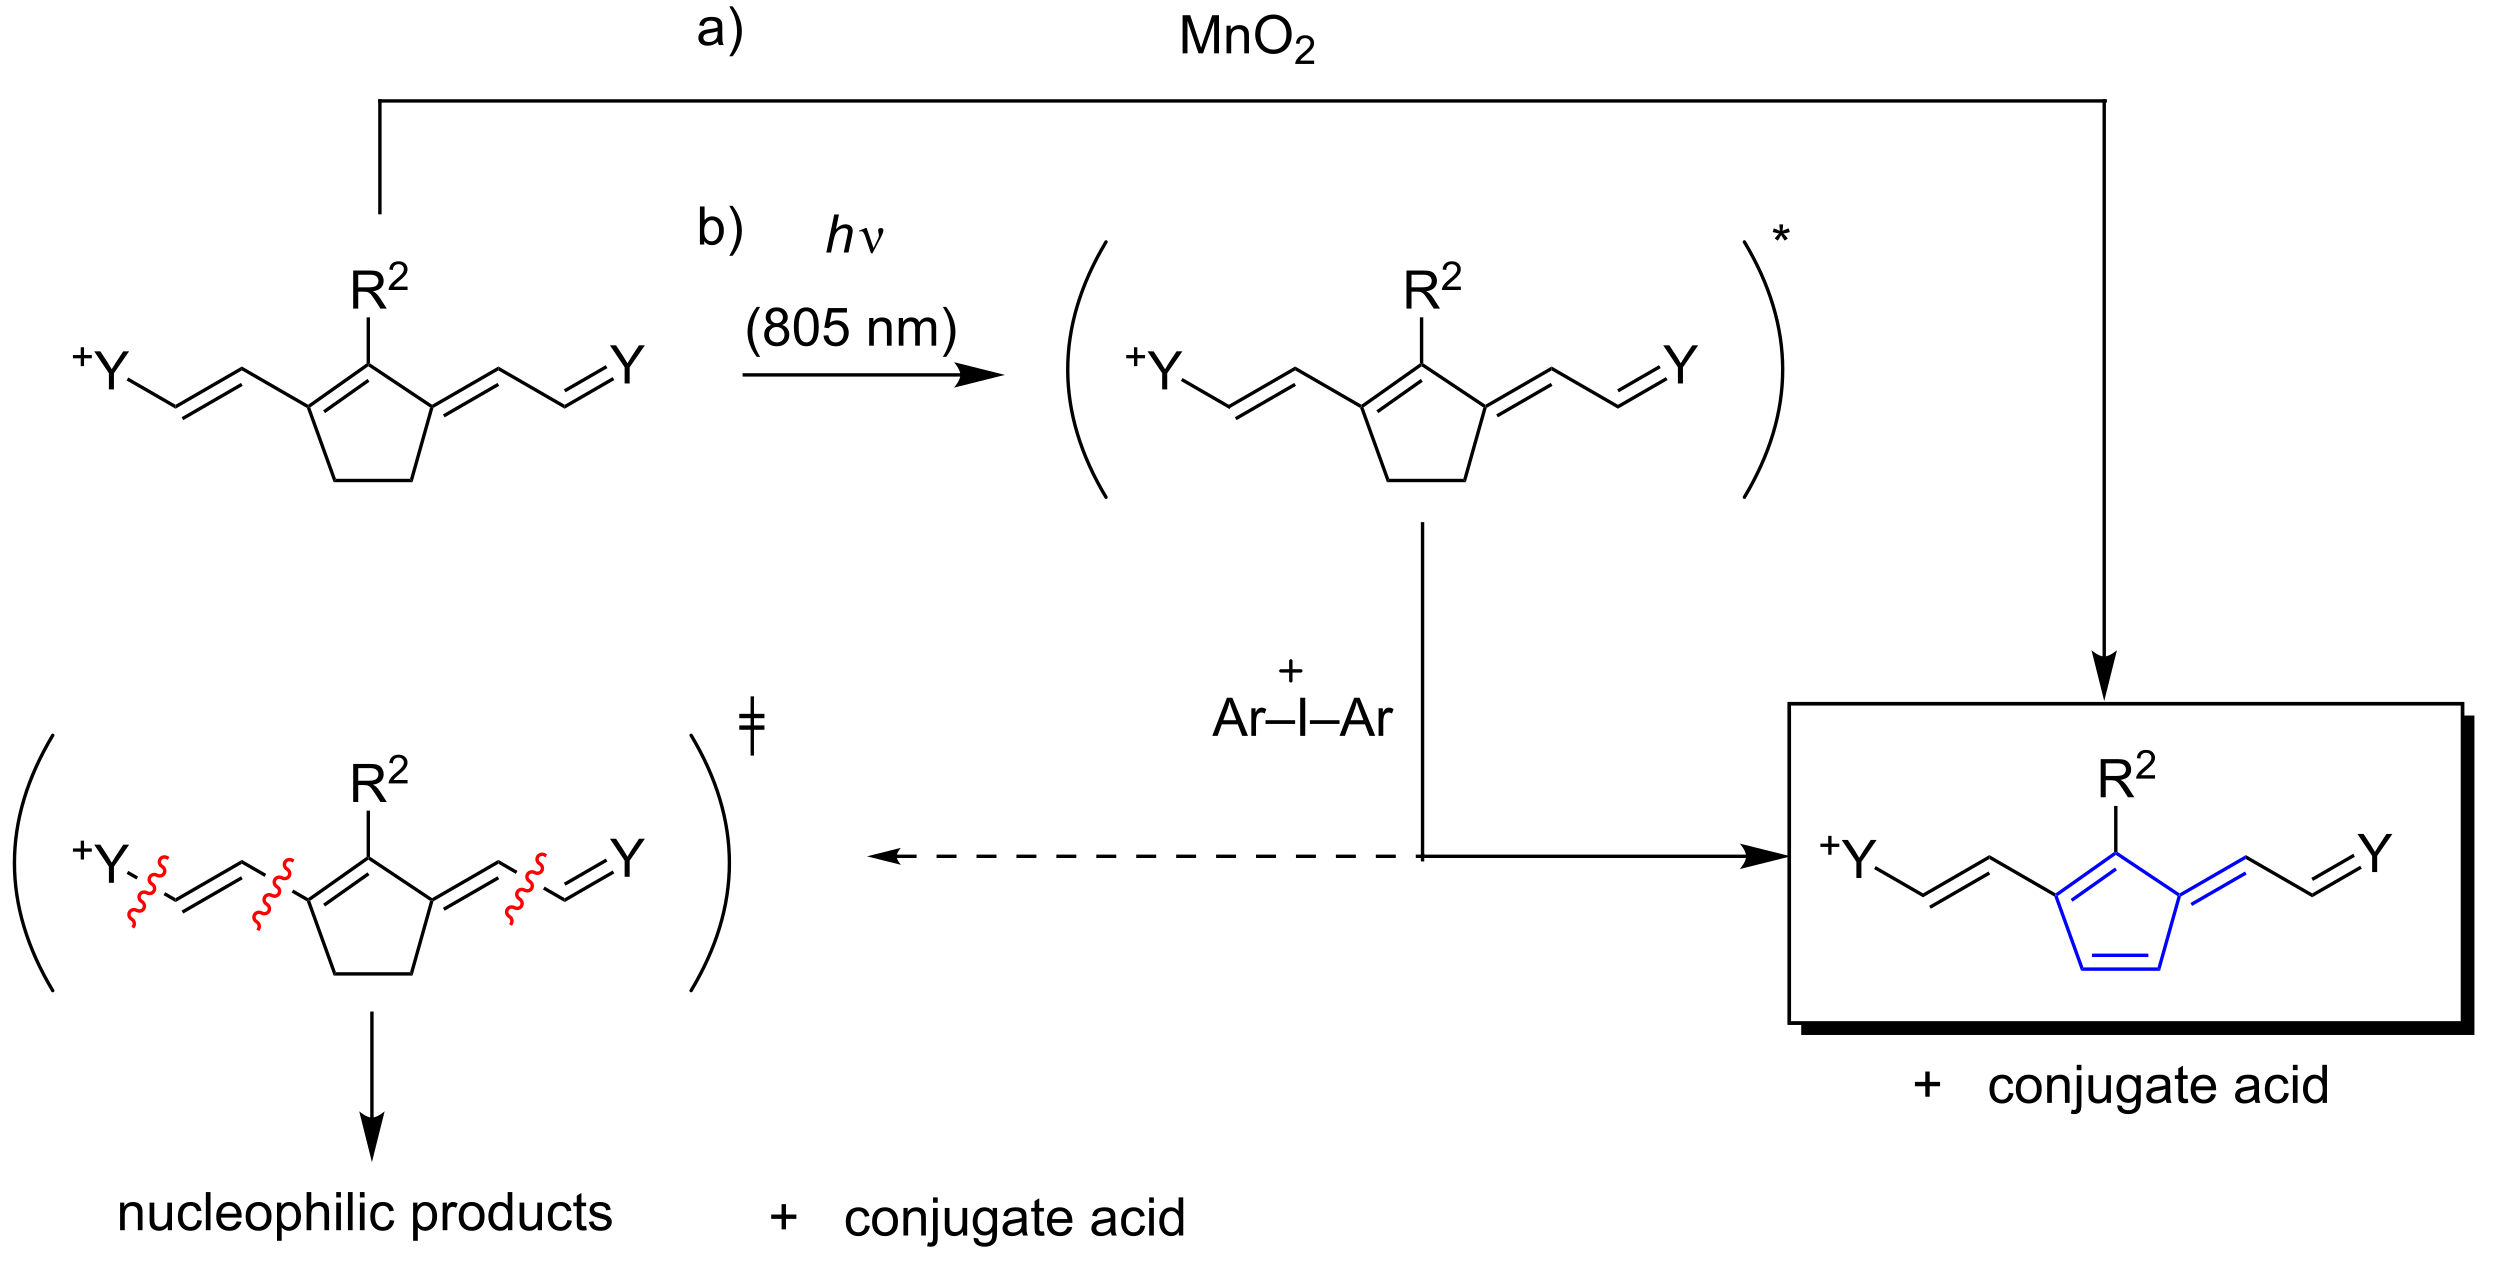 <?xml version="1.0" encoding="UTF-8"?>
<!DOCTYPE svg PUBLIC '-//W3C//DTD SVG 1.0//EN'
          'http://www.w3.org/TR/2001/REC-SVG-20010904/DTD/svg10.dtd'>
<svg stroke-dasharray="none" shape-rendering="auto" xmlns="http://www.w3.org/2000/svg" font-family="'Dialog'" text-rendering="auto" width="515" fill-opacity="1" color-interpolation="auto" color-rendering="auto" preserveAspectRatio="xMidYMid meet" font-size="12px" viewBox="0 0 515 261" fill="black" xmlns:xlink="http://www.w3.org/1999/xlink" stroke="black" image-rendering="auto" stroke-miterlimit="10" stroke-linecap="square" stroke-linejoin="miter" font-style="normal" stroke-width="1" height="261" stroke-dashoffset="0" font-weight="normal" stroke-opacity="1"
><!--Generated by the Batik Graphics2D SVG Generator--><defs id="genericDefs"
  /><g
  ><defs id="defs1"
    ><clipPath clipPathUnits="userSpaceOnUse" id="clipPath1"
      ><path d="M-1 2.046 L385 2.046 L385 197.661 L-1 197.661 L-1 2.046 Z"
      /></clipPath
      ><clipPath clipPathUnits="userSpaceOnUse" id="clipPath2"
      ><path d="M85.818 70.644 L85.818 260.177 L459.141 260.177 L459.141 70.644 Z"
      /></clipPath
      ><clipPath clipPathUnits="userSpaceOnUse" id="clipPath3"
      ><path d="M85.818 70.644 L85.818 259.848 L459.141 259.848 L459.141 70.644 Z"
      /></clipPath
    ></defs
    ><g transform="scale(1.333,1.333) translate(1,-2.046) matrix(1.029,0,0,1.029,-88.273,-70.618)"
    ><path d="M269.511 131.489 L269.511 132.078 L262.156 127.832 L262.411 127.39 Z" stroke="none" clip-path="url(#clipPath3)"
    /></g
    ><g transform="matrix(1.371,0,0,1.371,-116.364,-96.886)"
    ><path d="M255.266 125.684 L255.266 124.506 L254.096 124.506 L254.096 124.014 L255.266 124.014 L255.266 122.846 L255.764 122.846 L255.764 124.014 L256.932 124.014 L256.932 124.506 L255.764 124.506 L255.764 125.684 L255.266 125.684 Z" stroke="none" clip-path="url(#clipPath3)"
    /></g
    ><g transform="matrix(1.371,0,0,1.371,-116.364,-96.886)"
    ><path d="M259.498 129.179 L259.498 126.752 L257.29 123.453 L258.211 123.453 L259.342 125.179 Q259.654 125.663 259.922 126.148 Q260.18 125.697 260.547 125.135 L261.657 123.453 L262.54 123.453 L260.256 126.752 L260.256 129.179 L259.498 129.179 Z" stroke="none" clip-path="url(#clipPath3)"
    /></g
    ><g transform="matrix(1.371,0,0,1.371,-116.364,-96.886)"
    ><path d="M279.478 125.735 L279.478 126.324 L269.511 132.078 L269.511 131.489 ZM279.35 128.2 L270.419 133.357 L270.674 133.798 L279.605 128.642 Z" stroke="none" clip-path="url(#clipPath3)"
    /></g
    ><g transform="matrix(1.371,0,0,1.371,-116.364,-96.886)"
    ><path d="M327.984 132.078 L327.984 131.489 L335.187 127.33 L335.443 127.772 ZM328.112 129.612 L334.407 125.978 L334.152 125.536 L327.857 129.171 Z" stroke="none" clip-path="url(#clipPath3)"
    /></g
    ><g transform="matrix(1.371,0,0,1.371,-116.364,-96.886)"
    ><path d="M336.99 128.282 L336.99 125.855 L334.782 122.555 L335.704 122.555 L336.834 124.282 Q337.146 124.766 337.415 125.251 Q337.672 124.8 338.04 124.238 L339.149 122.555 L340.032 122.555 L337.748 125.855 L337.748 128.282 L336.99 128.282 Z" stroke="none" clip-path="url(#clipPath3)"
    /></g
    ><g transform="matrix(1.371,0,0,1.371,-116.364,-96.886)"
    ><path d="M318.018 126.324 L318.018 125.735 L327.984 131.489 L327.984 132.078 Z" stroke="none" clip-path="url(#clipPath3)"
    /></g
    ><g transform="matrix(1.371,0,0,1.371,-116.364,-96.886)"
    ><path d="M298.73 125.263 L298.475 125.4 L298.22 125.267 L298.22 118.345 L298.73 118.345 Z" stroke="none" clip-path="url(#clipPath3)"
    /></g
    ><g transform="matrix(1.371,0,0,1.371,-116.364,-96.886)"
    ><path d="M296.205 117.041 L296.205 111.314 L298.744 111.314 Q299.51 111.314 299.908 111.468 Q300.307 111.622 300.544 112.012 Q300.783 112.403 300.783 112.877 Q300.783 113.486 300.387 113.906 Q299.994 114.322 299.169 114.434 Q299.471 114.58 299.627 114.721 Q299.958 115.025 300.255 115.481 L301.252 117.041 L300.299 117.041 L299.541 115.848 Q299.208 115.333 298.992 115.059 Q298.778 114.786 298.609 114.676 Q298.44 114.567 298.262 114.525 Q298.135 114.497 297.841 114.497 L296.963 114.497 L296.963 117.041 L296.205 117.041 ZM296.963 113.84 L298.591 113.84 Q299.111 113.84 299.403 113.734 Q299.697 113.627 299.848 113.39 Q300.002 113.153 300.002 112.877 Q300.002 112.471 299.705 112.21 Q299.411 111.947 298.776 111.947 L296.963 111.947 L296.963 113.84 Z" stroke="none" clip-path="url(#clipPath3)"
    /></g
    ><g transform="matrix(1.371,0,0,1.371,-116.364,-96.886)"
    ><path d="M304.374 113.733 L304.374 114.241 L301.534 114.241 Q301.528 114.049 301.596 113.874 Q301.704 113.585 301.942 113.303 Q302.183 113.022 302.634 112.653 Q303.333 112.079 303.579 111.743 Q303.825 111.407 303.825 111.108 Q303.825 110.796 303.6 110.581 Q303.378 110.364 303.016 110.364 Q302.636 110.364 302.407 110.593 Q302.179 110.821 302.177 111.225 L301.634 111.171 Q301.69 110.563 302.054 110.247 Q302.417 109.928 303.028 109.928 Q303.647 109.928 304.007 110.272 Q304.368 110.614 304.368 111.12 Q304.368 111.378 304.262 111.628 Q304.157 111.876 303.911 112.151 Q303.667 112.426 303.099 112.907 Q302.624 113.305 302.489 113.448 Q302.354 113.591 302.266 113.733 L304.374 113.733 Z" stroke="none" clip-path="url(#clipPath3)"
    /></g
    ><g transform="matrix(1.371,0,0,1.371,-116.364,-96.886)"
    ><path d="M289.431 131.481 L289.445 131.784 L289.236 131.958 L279.478 126.324 L279.478 125.735 Z" stroke="none" clip-path="url(#clipPath3)"
    /></g
    ><g transform="matrix(1.371,0,0,1.371,-116.364,-96.886)"
    ><path d="M308.268 131.952 L308.051 131.784 L308.06 131.483 L318.018 125.735 L318.018 126.324 ZM309.945 133.377 L318.145 128.642 L317.89 128.2 L309.69 132.935 Z" stroke="none" clip-path="url(#clipPath3)"
    /></g
    ><g transform="matrix(1.371,0,0,1.371,-116.364,-96.886)"
    ><path d="M289.75 131.88 L289.445 131.784 L289.431 131.481 L298.22 125.267 L298.475 125.4 L298.479 125.709 ZM291.978 132.742 L298.655 128.022 L298.361 127.606 L291.684 132.326 Z" stroke="none" clip-path="url(#clipPath3)"
    /></g
    ><g transform="matrix(1.371,0,0,1.371,-116.364,-96.886)"
    ><path d="M293.618 142.608 L293.26 143.118 L289.236 131.958 L289.445 131.784 L289.75 131.88 Z" stroke="none" clip-path="url(#clipPath3)"
    /></g
    ><g transform="matrix(1.371,0,0,1.371,-116.364,-96.886)"
    ><path d="M304.745 142.608 L305.132 143.118 L293.26 143.118 L293.618 142.608 Z" stroke="none" clip-path="url(#clipPath3)"
    /></g
    ><g transform="matrix(1.371,0,0,1.371,-116.364,-96.886)"
    ><path d="M307.755 131.893 L308.051 131.784 L308.268 131.952 L305.132 143.118 L304.745 142.608 Z" stroke="none" clip-path="url(#clipPath3)"
    /></g
    ><g transform="matrix(1.371,0,0,1.371,-116.364,-96.886)"
    ><path d="M298.479 125.709 L298.475 125.4 L298.73 125.263 L308.06 131.483 L308.051 131.784 L307.755 131.893 Z" stroke="none" clip-path="url(#clipPath3)"
    /></g
    ><g transform="matrix(1.371,0,0,1.371,-116.364,-96.886)"
    ><path d="M374.161 235.455 L374.161 233.885 L372.601 233.885 L372.601 233.229 L374.161 233.229 L374.161 231.671 L374.825 231.671 L374.825 233.229 L376.383 233.229 L376.383 233.885 L374.825 233.885 L374.825 235.455 L374.161 235.455 ZM386.73 234.861 L387.423 234.952 Q387.308 235.666 386.842 236.072 Q386.376 236.476 385.697 236.476 Q384.845 236.476 384.327 235.919 Q383.808 235.361 383.808 234.322 Q383.808 233.65 384.03 233.148 Q384.254 232.643 384.71 232.393 Q385.165 232.14 385.699 232.14 Q386.376 232.14 386.806 232.481 Q387.236 232.822 387.355 233.452 L386.673 233.557 Q386.574 233.14 386.327 232.929 Q386.079 232.718 385.728 232.718 Q385.197 232.718 384.863 233.098 Q384.533 233.479 384.533 234.304 Q384.533 235.14 384.853 235.52 Q385.173 235.898 385.689 235.898 Q386.103 235.898 386.379 235.645 Q386.658 235.39 386.73 234.861 ZM387.762 234.307 Q387.762 233.156 388.402 232.601 Q388.939 232.14 389.707 232.14 Q390.564 232.14 391.105 232.7 Q391.65 233.26 391.65 234.249 Q391.65 235.049 391.408 235.51 Q391.168 235.968 390.71 236.223 Q390.251 236.476 389.707 236.476 Q388.837 236.476 388.298 235.919 Q387.762 235.359 387.762 234.307 ZM388.486 234.307 Q388.486 235.104 388.832 235.502 Q389.181 235.898 389.707 235.898 Q390.23 235.898 390.577 235.499 Q390.926 235.101 390.926 234.283 Q390.926 233.515 390.577 233.119 Q390.228 232.721 389.707 232.721 Q389.181 232.721 388.832 233.117 Q388.486 233.51 388.486 234.307 ZM392.474 236.382 L392.474 232.234 L393.107 232.234 L393.107 232.822 Q393.562 232.14 394.427 232.14 Q394.802 232.14 395.115 232.275 Q395.43 232.408 395.586 232.627 Q395.742 232.846 395.805 233.148 Q395.844 233.343 395.844 233.83 L395.844 236.382 L395.141 236.382 L395.141 233.859 Q395.141 233.429 395.057 233.215 Q394.976 233.002 394.768 232.877 Q394.56 232.749 394.279 232.749 Q393.828 232.749 393.502 233.036 Q393.177 233.32 393.177 234.117 L393.177 236.382 L392.474 236.382 ZM396.918 231.471 L396.918 230.656 L397.621 230.656 L397.621 231.471 L396.918 231.471 ZM396.027 237.992 L396.16 237.395 Q396.371 237.45 396.493 237.45 Q396.707 237.45 396.811 237.307 Q396.918 237.163 396.918 236.593 L396.918 232.234 L397.621 232.234 L397.621 236.609 Q397.621 237.374 397.423 237.677 Q397.168 238.067 396.579 238.067 Q396.293 238.067 396.027 237.992 ZM401.419 236.382 L401.419 235.773 Q400.935 236.476 400.101 236.476 Q399.734 236.476 399.417 236.335 Q399.099 236.195 398.943 235.981 Q398.789 235.768 398.726 235.46 Q398.685 235.252 398.685 234.804 L398.685 232.234 L399.388 232.234 L399.388 234.533 Q399.388 235.085 399.43 235.275 Q399.497 235.554 399.711 235.713 Q399.927 235.869 400.242 235.869 Q400.56 235.869 400.836 235.708 Q401.115 235.546 401.229 235.268 Q401.344 234.986 401.344 234.455 L401.344 232.234 L402.047 232.234 L402.047 236.382 L401.419 236.382 ZM403.019 236.726 L403.704 236.827 Q403.746 237.145 403.941 237.288 Q404.204 237.484 404.658 237.484 Q405.144 237.484 405.41 237.288 Q405.676 237.093 405.769 236.742 Q405.824 236.528 405.822 235.838 Q405.361 236.382 404.673 236.382 Q403.816 236.382 403.348 235.765 Q402.879 235.148 402.879 234.283 Q402.879 233.69 403.092 233.19 Q403.308 232.687 403.717 232.413 Q404.126 232.14 404.676 232.14 Q405.41 232.14 405.887 232.734 L405.887 232.234 L406.535 232.234 L406.535 235.82 Q406.535 236.788 406.337 237.192 Q406.142 237.598 405.712 237.833 Q405.285 238.067 404.66 238.067 Q403.918 238.067 403.46 237.731 Q403.004 237.398 403.019 236.726 ZM403.603 234.234 Q403.603 235.049 403.926 235.424 Q404.251 235.799 404.738 235.799 Q405.223 235.799 405.551 235.427 Q405.879 235.054 405.879 234.257 Q405.879 233.494 405.54 233.109 Q405.204 232.721 404.728 232.721 Q404.259 232.721 403.931 233.104 Q403.603 233.484 403.603 234.234 ZM410.305 235.869 Q409.914 236.202 409.552 236.34 Q409.193 236.476 408.779 236.476 Q408.094 236.476 407.726 236.143 Q407.359 235.807 407.359 235.288 Q407.359 234.984 407.497 234.731 Q407.638 234.479 407.862 234.327 Q408.086 234.174 408.367 234.096 Q408.575 234.041 408.992 233.992 Q409.844 233.89 410.247 233.749 Q410.25 233.604 410.25 233.565 Q410.25 233.135 410.052 232.96 Q409.781 232.721 409.25 232.721 Q408.755 232.721 408.518 232.895 Q408.281 233.07 408.169 233.51 L407.482 233.416 Q407.575 232.976 407.789 232.705 Q408.005 232.432 408.411 232.286 Q408.818 232.14 409.351 232.14 Q409.883 232.14 410.214 232.265 Q410.547 232.39 410.703 232.58 Q410.859 232.768 410.922 233.057 Q410.958 233.236 410.958 233.705 L410.958 234.643 Q410.958 235.624 411.002 235.885 Q411.047 236.143 411.18 236.382 L410.445 236.382 Q410.336 236.163 410.305 235.869 ZM410.247 234.299 Q409.865 234.455 409.099 234.565 Q408.664 234.627 408.484 234.705 Q408.305 234.783 408.206 234.934 Q408.109 235.085 408.109 235.268 Q408.109 235.549 408.323 235.736 Q408.536 235.924 408.945 235.924 Q409.351 235.924 409.667 235.747 Q409.984 235.57 410.133 235.26 Q410.247 235.023 410.247 234.557 L410.247 234.299 ZM413.582 235.752 L413.683 236.374 Q413.387 236.437 413.152 236.437 Q412.769 236.437 412.558 236.317 Q412.348 236.195 412.262 235.997 Q412.176 235.799 412.176 235.166 L412.176 232.781 L411.66 232.781 L411.66 232.234 L412.176 232.234 L412.176 231.205 L412.876 230.783 L412.876 232.234 L413.582 232.234 L413.582 232.781 L412.876 232.781 L412.876 235.205 Q412.876 235.507 412.913 235.593 Q412.949 235.679 413.033 235.731 Q413.118 235.781 413.275 235.781 Q413.392 235.781 413.582 235.752 ZM417.109 235.046 L417.836 235.135 Q417.664 235.773 417.198 236.124 Q416.734 236.476 416.013 236.476 Q415.101 236.476 414.568 235.916 Q414.036 235.354 414.036 234.343 Q414.036 233.296 414.575 232.718 Q415.115 232.14 415.974 232.14 Q416.805 232.14 417.331 232.708 Q417.859 233.273 417.859 234.299 Q417.859 234.361 417.857 234.486 L414.763 234.486 Q414.802 235.171 415.148 235.536 Q415.497 235.898 416.016 235.898 Q416.404 235.898 416.677 235.695 Q416.95 235.492 417.109 235.046 ZM414.802 233.908 L417.117 233.908 Q417.07 233.385 416.851 233.124 Q416.516 232.718 415.982 232.718 Q415.497 232.718 415.167 233.044 Q414.836 233.367 414.802 233.908 ZM423.648 235.869 Q423.258 236.202 422.896 236.34 Q422.536 236.476 422.122 236.476 Q421.437 236.476 421.07 236.143 Q420.703 235.807 420.703 235.288 Q420.703 234.984 420.841 234.731 Q420.982 234.479 421.206 234.327 Q421.43 234.174 421.711 234.096 Q421.919 234.041 422.336 233.992 Q423.187 233.89 423.591 233.749 Q423.594 233.604 423.594 233.565 Q423.594 233.135 423.396 232.96 Q423.125 232.721 422.594 232.721 Q422.099 232.721 421.862 232.895 Q421.625 233.07 421.513 233.51 L420.825 233.416 Q420.919 232.976 421.133 232.705 Q421.349 232.432 421.755 232.286 Q422.161 232.14 422.695 232.14 Q423.226 232.14 423.557 232.265 Q423.891 232.39 424.047 232.58 Q424.203 232.768 424.266 233.057 Q424.302 233.236 424.302 233.705 L424.302 234.643 Q424.302 235.624 424.346 235.885 Q424.391 236.143 424.523 236.382 L423.789 236.382 Q423.68 236.163 423.648 235.869 ZM423.591 234.299 Q423.208 234.455 422.443 234.565 Q422.008 234.627 421.828 234.705 Q421.648 234.783 421.549 234.934 Q421.453 235.085 421.453 235.268 Q421.453 235.549 421.667 235.736 Q421.88 235.924 422.289 235.924 Q422.695 235.924 423.01 235.747 Q423.328 235.57 423.476 235.26 Q423.591 235.023 423.591 234.557 L423.591 234.299 ZM428.098 234.861 L428.79 234.952 Q428.676 235.666 428.21 236.072 Q427.743 236.476 427.064 236.476 Q426.212 236.476 425.694 235.919 Q425.176 235.361 425.176 234.322 Q425.176 233.65 425.397 233.148 Q425.621 232.643 426.077 232.393 Q426.533 232.14 427.066 232.14 Q427.743 232.14 428.173 232.481 Q428.603 232.822 428.723 233.452 L428.04 233.557 Q427.941 233.14 427.694 232.929 Q427.447 232.718 427.095 232.718 Q426.564 232.718 426.23 233.098 Q425.9 233.479 425.9 234.304 Q425.9 235.14 426.22 235.52 Q426.54 235.898 427.056 235.898 Q427.47 235.898 427.746 235.645 Q428.025 235.39 428.098 234.861 ZM429.394 231.463 L429.394 230.656 L430.098 230.656 L430.098 231.463 L429.394 231.463 ZM429.394 236.382 L429.394 232.234 L430.098 232.234 L430.098 236.382 L429.394 236.382 ZM433.859 236.382 L433.859 235.859 Q433.466 236.476 432.7 236.476 Q432.203 236.476 431.786 236.202 Q431.372 235.929 431.143 235.44 Q430.914 234.947 430.914 234.312 Q430.914 233.69 431.12 233.184 Q431.328 232.679 431.742 232.411 Q432.156 232.14 432.669 232.14 Q433.044 232.14 433.336 232.299 Q433.63 232.455 433.812 232.71 L433.812 230.656 L434.513 230.656 L434.513 236.382 L433.859 236.382 ZM431.638 234.312 Q431.638 235.109 431.974 235.505 Q432.31 235.898 432.766 235.898 Q433.226 235.898 433.549 235.52 Q433.872 235.143 433.872 234.369 Q433.872 233.518 433.544 233.119 Q433.216 232.721 432.734 232.721 Q432.266 232.721 431.95 233.104 Q431.638 233.486 431.638 234.312 Z" stroke="none" clip-path="url(#clipPath3)"
    /></g
    ><g transform="matrix(1.371,0,0,1.371,-116.364,-96.886)"
    ><path d="M102.921 255.511 L102.921 251.362 L103.554 251.362 L103.554 251.951 Q104.01 251.269 104.874 251.269 Q105.249 251.269 105.562 251.404 Q105.877 251.537 106.033 251.756 Q106.189 251.974 106.252 252.276 Q106.291 252.472 106.291 252.959 L106.291 255.511 L105.588 255.511 L105.588 252.987 Q105.588 252.558 105.505 252.344 Q105.424 252.131 105.216 252.006 Q105.007 251.878 104.726 251.878 Q104.275 251.878 103.95 252.164 Q103.624 252.448 103.624 253.245 L103.624 255.511 L102.921 255.511 ZM110.089 255.511 L110.089 254.901 Q109.605 255.605 108.772 255.605 Q108.404 255.605 108.087 255.464 Q107.769 255.323 107.613 255.11 Q107.459 254.896 107.397 254.589 Q107.355 254.381 107.355 253.933 L107.355 251.362 L108.058 251.362 L108.058 253.662 Q108.058 254.214 108.1 254.404 Q108.167 254.683 108.381 254.841 Q108.597 254.998 108.912 254.998 Q109.23 254.998 109.506 254.836 Q109.784 254.675 109.899 254.396 Q110.014 254.115 110.014 253.584 L110.014 251.362 L110.717 251.362 L110.717 255.511 L110.089 255.511 ZM114.525 253.99 L115.218 254.081 Q115.103 254.795 114.637 255.201 Q114.171 255.605 113.492 255.605 Q112.64 255.605 112.122 255.047 Q111.603 254.49 111.603 253.451 Q111.603 252.779 111.825 252.276 Q112.049 251.771 112.505 251.521 Q112.96 251.269 113.494 251.269 Q114.171 251.269 114.601 251.61 Q115.031 251.951 115.15 252.581 L114.468 252.685 Q114.369 252.269 114.122 252.058 Q113.874 251.847 113.523 251.847 Q112.992 251.847 112.658 252.227 Q112.328 252.607 112.328 253.433 Q112.328 254.269 112.648 254.649 Q112.968 255.026 113.484 255.026 Q113.898 255.026 114.174 254.774 Q114.453 254.519 114.525 253.99 ZM115.804 255.511 L115.804 249.784 L116.507 249.784 L116.507 255.511 L115.804 255.511 ZM120.436 254.175 L121.162 254.263 Q120.99 254.901 120.524 255.253 Q120.061 255.605 119.339 255.605 Q118.428 255.605 117.894 255.045 Q117.363 254.482 117.363 253.472 Q117.363 252.425 117.902 251.847 Q118.441 251.269 119.3 251.269 Q120.131 251.269 120.657 251.836 Q121.186 252.401 121.186 253.428 Q121.186 253.49 121.183 253.615 L118.089 253.615 Q118.128 254.3 118.475 254.664 Q118.824 255.026 119.342 255.026 Q119.73 255.026 120.003 254.823 Q120.277 254.62 120.436 254.175 ZM118.128 253.037 L120.443 253.037 Q120.397 252.513 120.178 252.253 Q119.842 251.847 119.308 251.847 Q118.824 251.847 118.493 252.172 Q118.162 252.495 118.128 253.037 ZM121.783 253.435 Q121.783 252.284 122.424 251.73 Q122.96 251.269 123.728 251.269 Q124.585 251.269 125.127 251.828 Q125.671 252.388 125.671 253.378 Q125.671 254.178 125.429 254.638 Q125.189 255.097 124.731 255.352 Q124.273 255.605 123.728 255.605 Q122.859 255.605 122.32 255.047 Q121.783 254.487 121.783 253.435 ZM122.507 253.435 Q122.507 254.232 122.853 254.631 Q123.203 255.026 123.728 255.026 Q124.252 255.026 124.598 254.628 Q124.947 254.23 124.947 253.412 Q124.947 252.644 124.598 252.248 Q124.249 251.849 123.728 251.849 Q123.203 251.849 122.853 252.245 Q122.507 252.638 122.507 253.435 ZM126.496 257.102 L126.496 251.362 L127.136 251.362 L127.136 251.901 Q127.363 251.584 127.647 251.428 Q127.933 251.269 128.339 251.269 Q128.87 251.269 129.277 251.542 Q129.683 251.815 129.889 252.313 Q130.097 252.81 130.097 253.404 Q130.097 254.042 129.868 254.553 Q129.639 255.06 129.204 255.334 Q128.769 255.605 128.287 255.605 Q127.936 255.605 127.657 255.456 Q127.378 255.308 127.199 255.081 L127.199 257.102 L126.496 257.102 ZM127.131 253.459 Q127.131 254.261 127.454 254.644 Q127.779 255.026 128.24 255.026 Q128.709 255.026 129.042 254.631 Q129.378 254.232 129.378 253.401 Q129.378 252.607 129.05 252.214 Q128.725 251.818 128.272 251.818 Q127.824 251.818 127.477 252.24 Q127.131 252.659 127.131 253.459 ZM130.945 255.511 L130.945 249.784 L131.648 249.784 L131.648 251.839 Q132.14 251.269 132.89 251.269 Q133.351 251.269 133.69 251.451 Q134.031 251.631 134.177 251.951 Q134.322 252.271 134.322 252.881 L134.322 255.511 L133.619 255.511 L133.619 252.881 Q133.619 252.355 133.39 252.115 Q133.163 251.873 132.744 251.873 Q132.432 251.873 132.156 252.037 Q131.882 252.198 131.765 252.477 Q131.648 252.753 131.648 253.24 L131.648 255.511 L130.945 255.511 ZM135.397 250.591 L135.397 249.784 L136.1 249.784 L136.1 250.591 L135.397 250.591 ZM135.397 255.511 L135.397 251.362 L136.1 251.362 L136.1 255.511 L135.397 255.511 ZM137.156 255.511 L137.156 249.784 L137.859 249.784 L137.859 255.511 L137.156 255.511 ZM138.951 250.591 L138.951 249.784 L139.654 249.784 L139.654 250.591 L138.951 250.591 ZM138.951 255.511 L138.951 251.362 L139.654 251.362 L139.654 255.511 L138.951 255.511 ZM143.432 253.99 L144.124 254.081 Q144.01 254.795 143.544 255.201 Q143.077 255.605 142.398 255.605 Q141.546 255.605 141.028 255.047 Q140.51 254.49 140.51 253.451 Q140.51 252.779 140.731 252.276 Q140.955 251.771 141.411 251.521 Q141.867 251.269 142.4 251.269 Q143.077 251.269 143.507 251.61 Q143.937 251.951 144.057 252.581 L143.374 252.685 Q143.275 252.269 143.028 252.058 Q142.781 251.847 142.429 251.847 Q141.898 251.847 141.565 252.227 Q141.234 252.607 141.234 253.433 Q141.234 254.269 141.554 254.649 Q141.874 255.026 142.39 255.026 Q142.804 255.026 143.08 254.774 Q143.359 254.519 143.432 253.99 ZM146.949 257.102 L146.949 251.362 L147.589 251.362 L147.589 251.901 Q147.816 251.584 148.1 251.428 Q148.386 251.269 148.792 251.269 Q149.324 251.269 149.73 251.542 Q150.136 251.815 150.342 252.313 Q150.55 252.81 150.55 253.404 Q150.55 254.042 150.321 254.553 Q150.092 255.06 149.657 255.334 Q149.222 255.605 148.74 255.605 Q148.389 255.605 148.11 255.456 Q147.831 255.308 147.652 255.081 L147.652 257.102 L146.949 257.102 ZM147.584 253.459 Q147.584 254.261 147.907 254.644 Q148.232 255.026 148.693 255.026 Q149.162 255.026 149.495 254.631 Q149.831 254.232 149.831 253.401 Q149.831 252.607 149.503 252.214 Q149.178 251.818 148.725 251.818 Q148.277 251.818 147.93 252.24 Q147.584 252.659 147.584 253.459 ZM151.39 255.511 L151.39 251.362 L152.023 251.362 L152.023 251.99 Q152.265 251.55 152.468 251.409 Q152.674 251.269 152.921 251.269 Q153.275 251.269 153.643 251.495 L153.4 252.146 Q153.143 251.995 152.885 251.995 Q152.656 251.995 152.471 252.133 Q152.288 252.271 152.21 252.519 Q152.093 252.894 152.093 253.339 L152.093 255.511 L151.39 255.511 ZM153.799 253.435 Q153.799 252.284 154.44 251.73 Q154.976 251.269 155.744 251.269 Q156.601 251.269 157.143 251.828 Q157.687 252.388 157.687 253.378 Q157.687 254.178 157.445 254.638 Q157.205 255.097 156.747 255.352 Q156.288 255.605 155.744 255.605 Q154.874 255.605 154.335 255.047 Q153.799 254.487 153.799 253.435 ZM154.523 253.435 Q154.523 254.232 154.869 254.631 Q155.218 255.026 155.744 255.026 Q156.268 255.026 156.614 254.628 Q156.963 254.23 156.963 253.412 Q156.963 252.644 156.614 252.248 Q156.265 251.849 155.744 251.849 Q155.218 251.849 154.869 252.245 Q154.523 252.638 154.523 253.435 ZM161.201 255.511 L161.201 254.987 Q160.808 255.605 160.042 255.605 Q159.545 255.605 159.128 255.331 Q158.714 255.058 158.485 254.568 Q158.256 254.076 158.256 253.44 Q158.256 252.818 158.462 252.313 Q158.67 251.808 159.084 251.539 Q159.498 251.269 160.011 251.269 Q160.386 251.269 160.678 251.428 Q160.972 251.584 161.154 251.839 L161.154 249.784 L161.855 249.784 L161.855 255.511 L161.201 255.511 ZM158.98 253.44 Q158.98 254.237 159.316 254.633 Q159.652 255.026 160.107 255.026 Q160.568 255.026 160.891 254.649 Q161.214 254.271 161.214 253.498 Q161.214 252.646 160.886 252.248 Q160.558 251.849 160.076 251.849 Q159.607 251.849 159.292 252.232 Q158.98 252.615 158.98 253.44 ZM165.679 255.511 L165.679 254.901 Q165.195 255.605 164.361 255.605 Q163.994 255.605 163.677 255.464 Q163.359 255.323 163.202 255.11 Q163.049 254.896 162.986 254.589 Q162.945 254.381 162.945 253.933 L162.945 251.362 L163.648 251.362 L163.648 253.662 Q163.648 254.214 163.69 254.404 Q163.757 254.683 163.971 254.841 Q164.187 254.998 164.502 254.998 Q164.82 254.998 165.096 254.836 Q165.374 254.675 165.489 254.396 Q165.603 254.115 165.603 253.584 L165.603 251.362 L166.307 251.362 L166.307 255.511 L165.679 255.511 ZM170.115 253.99 L170.808 254.081 Q170.693 254.795 170.227 255.201 Q169.761 255.605 169.081 255.605 Q168.23 255.605 167.712 255.047 Q167.193 254.49 167.193 253.451 Q167.193 252.779 167.415 252.276 Q167.639 251.771 168.094 251.521 Q168.55 251.269 169.084 251.269 Q169.761 251.269 170.191 251.61 Q170.62 251.951 170.74 252.581 L170.058 252.685 Q169.959 252.269 169.712 252.058 Q169.464 251.847 169.113 251.847 Q168.581 251.847 168.248 252.227 Q167.917 252.607 167.917 253.433 Q167.917 254.269 168.238 254.649 Q168.558 255.026 169.074 255.026 Q169.488 255.026 169.764 254.774 Q170.042 254.519 170.115 253.99 ZM172.943 254.881 L173.045 255.503 Q172.748 255.565 172.514 255.565 Q172.131 255.565 171.92 255.446 Q171.709 255.323 171.623 255.125 Q171.537 254.928 171.537 254.295 L171.537 251.909 L171.022 251.909 L171.022 251.362 L171.537 251.362 L171.537 250.334 L172.238 249.912 L172.238 251.362 L172.943 251.362 L172.943 251.909 L172.238 251.909 L172.238 254.334 Q172.238 254.636 172.274 254.722 Q172.311 254.808 172.394 254.86 Q172.48 254.909 172.636 254.909 Q172.753 254.909 172.943 254.881 ZM173.351 254.271 L174.046 254.162 Q174.103 254.581 174.372 254.805 Q174.64 255.026 175.119 255.026 Q175.603 255.026 175.838 254.828 Q176.072 254.631 176.072 254.365 Q176.072 254.128 175.867 253.99 Q175.721 253.896 175.148 253.753 Q174.374 253.558 174.075 253.414 Q173.775 253.271 173.622 253.021 Q173.468 252.769 173.468 252.464 Q173.468 252.185 173.593 251.951 Q173.721 251.714 173.94 251.558 Q174.103 251.435 174.387 251.352 Q174.671 251.269 174.994 251.269 Q175.484 251.269 175.851 251.409 Q176.221 251.55 176.395 251.789 Q176.572 252.029 176.64 252.433 L175.952 252.526 Q175.906 252.206 175.679 252.026 Q175.455 251.847 175.046 251.847 Q174.562 251.847 174.353 252.008 Q174.148 252.167 174.148 252.381 Q174.148 252.519 174.234 252.628 Q174.32 252.74 174.502 252.815 Q174.609 252.855 175.124 252.995 Q175.869 253.193 176.163 253.321 Q176.46 253.448 176.627 253.69 Q176.796 253.933 176.796 254.292 Q176.796 254.644 176.59 254.953 Q176.385 255.263 175.997 255.435 Q175.611 255.605 175.124 255.605 Q174.315 255.605 173.89 255.269 Q173.468 254.933 173.351 254.271 Z" stroke="none" clip-path="url(#clipPath3)"
    /></g
    ><g transform="matrix(1.371,0,0,1.371,-116.364,-96.886)"
    ><path d="M373.82 204.904 L373.82 205.494 L366.464 201.247 L366.719 200.805 Z" stroke="none" clip-path="url(#clipPath3)"
    /></g
    ><g transform="matrix(1.371,0,0,1.371,-116.364,-96.886)"
    ><path d="M359.575 199.099 L359.575 197.922 L358.405 197.922 L358.405 197.429 L359.575 197.429 L359.575 196.261 L360.073 196.261 L360.073 197.429 L361.241 197.429 L361.241 197.922 L360.073 197.922 L360.073 199.099 L359.575 199.099 Z" stroke="none" clip-path="url(#clipPath3)"
    /></g
    ><g transform="matrix(1.371,0,0,1.371,-116.364,-96.886)"
    ><path d="M363.806 202.595 L363.806 200.167 L361.598 196.868 L362.52 196.868 L363.65 198.595 Q363.963 199.079 364.231 199.563 Q364.489 199.113 364.856 198.55 L365.965 196.868 L366.848 196.868 L364.564 200.167 L364.564 202.595 L363.806 202.595 Z" stroke="none" clip-path="url(#clipPath3)"
    /></g
    ><g transform="matrix(1.371,0,0,1.371,-116.364,-96.886)"
    ><path d="M383.786 199.15 L383.786 199.739 L373.82 205.494 L373.82 204.904 ZM383.659 201.616 L374.728 206.772 L374.983 207.214 L383.914 202.058 Z" stroke="none" clip-path="url(#clipPath3)"
    /></g
    ><g transform="matrix(1.371,0,0,1.371,-116.364,-96.886)"
    ><path d="M432.293 205.494 L432.293 204.904 L439.496 200.746 L439.751 201.188 ZM432.421 203.028 L438.715 199.393 L438.46 198.952 L432.166 202.586 Z" stroke="none" clip-path="url(#clipPath3)"
    /></g
    ><g transform="matrix(1.371,0,0,1.371,-116.364,-96.886)"
    ><path d="M441.299 201.698 L441.299 199.27 L439.09 195.971 L440.012 195.971 L441.142 197.698 Q441.455 198.182 441.723 198.666 Q441.981 198.216 442.348 197.653 L443.458 195.971 L444.34 195.971 L442.057 199.27 L442.057 201.698 L441.299 201.698 Z" stroke="none" clip-path="url(#clipPath3)"
    /></g
    ><g transform="matrix(1.371,0,0,1.371,-116.364,-96.886)"
    ><path d="M422.326 199.739 L422.326 199.15 L432.293 204.904 L432.293 205.494 Z" stroke="none" clip-path="url(#clipPath3)"
    /></g
    ><g transform="matrix(1.371,0,0,1.371,-116.364,-96.886)"
    ><path d="M403.039 198.679 L402.784 198.815 L402.529 198.683 L402.529 191.76 L403.039 191.76 Z" stroke="none" clip-path="url(#clipPath3)"
    /></g
    ><g transform="matrix(1.371,0,0,1.371,-116.364,-96.886)"
    ><path d="M400.514 190.457 L400.514 184.73 L403.053 184.73 Q403.818 184.73 404.217 184.884 Q404.615 185.037 404.852 185.428 Q405.092 185.819 405.092 186.292 Q405.092 186.902 404.696 187.321 Q404.303 187.738 403.477 187.85 Q403.779 187.996 403.936 188.136 Q404.266 188.441 404.563 188.897 L405.561 190.457 L404.608 190.457 L403.85 189.264 Q403.516 188.748 403.3 188.475 Q403.087 188.201 402.917 188.092 Q402.748 187.982 402.571 187.941 Q402.443 187.912 402.149 187.912 L401.272 187.912 L401.272 190.457 L400.514 190.457 ZM401.272 187.256 L402.899 187.256 Q403.42 187.256 403.712 187.149 Q404.006 187.042 404.157 186.805 Q404.311 186.569 404.311 186.292 Q404.311 185.886 404.014 185.626 Q403.719 185.363 403.084 185.363 L401.272 185.363 L401.272 187.256 Z" stroke="none" clip-path="url(#clipPath3)"
    /></g
    ><g transform="matrix(1.371,0,0,1.371,-116.364,-96.886)"
    ><path d="M408.683 187.149 L408.683 187.656 L405.843 187.656 Q405.837 187.465 405.905 187.289 Q406.013 187 406.251 186.719 Q406.491 186.438 406.942 186.069 Q407.642 185.494 407.888 185.158 Q408.134 184.822 408.134 184.524 Q408.134 184.211 407.909 183.996 Q407.686 183.779 407.325 183.779 Q406.944 183.779 406.716 184.008 Q406.487 184.237 406.485 184.641 L405.942 184.586 Q405.999 183.979 406.362 183.662 Q406.726 183.344 407.337 183.344 Q407.956 183.344 408.315 183.688 Q408.677 184.029 408.677 184.535 Q408.677 184.793 408.571 185.043 Q408.466 185.291 408.22 185.567 Q407.976 185.842 407.407 186.322 Q406.933 186.721 406.798 186.863 Q406.663 187.006 406.575 187.149 L408.683 187.149 Z" stroke="none" clip-path="url(#clipPath3)"
    /></g
    ><g transform="matrix(1.371,0,0,1.371,-116.364,-96.886)"
    ><path d="M393.739 204.896 L393.753 205.199 L393.545 205.373 L383.786 199.739 L383.786 199.15 Z" stroke="none" clip-path="url(#clipPath3)"
    /></g
    ><g fill="blue" transform="matrix(1.371,0,0,1.371,-116.364,-96.886)" stroke="blue"
    ><path d="M412.577 205.368 L412.359 205.199 L412.369 204.899 L422.326 199.15 L422.326 199.739 ZM414.253 206.792 L422.454 202.058 L422.199 201.616 L413.998 206.35 Z" stroke="none" clip-path="url(#clipPath3)"
    /></g
    ><g fill="blue" transform="matrix(1.371,0,0,1.371,-116.364,-96.886)" stroke="blue"
    ><path d="M394.059 205.295 L393.753 205.199 L393.739 204.896 L402.529 198.683 L402.784 198.815 L402.788 199.125 ZM396.287 206.158 L402.964 201.438 L402.669 201.021 L395.993 205.741 Z" stroke="none" clip-path="url(#clipPath3)"
    /></g
    ><g fill="blue" transform="matrix(1.371,0,0,1.371,-116.364,-96.886)" stroke="blue"
    ><path d="M397.927 216.024 L397.569 216.534 L393.545 205.373 L393.753 205.199 L394.059 205.295 Z" stroke="none" clip-path="url(#clipPath3)"
    /></g
    ><g fill="blue" transform="matrix(1.371,0,0,1.371,-116.364,-96.886)" stroke="blue"
    ><path d="M409.054 216.024 L409.44 216.534 L397.569 216.534 L397.927 216.024 ZM407.679 213.954 L399.202 213.954 L399.202 214.464 L407.679 214.464 Z" stroke="none" clip-path="url(#clipPath3)"
    /></g
    ><g fill="blue" transform="matrix(1.371,0,0,1.371,-116.364,-96.886)" stroke="blue"
    ><path d="M412.064 205.308 L412.359 205.199 L412.577 205.368 L409.44 216.534 L409.054 216.024 Z" stroke="none" clip-path="url(#clipPath3)"
    /></g
    ><g fill="blue" transform="matrix(1.371,0,0,1.371,-116.364,-96.886)" stroke="blue"
    ><path d="M402.788 199.125 L402.784 198.815 L403.039 198.679 L412.369 204.899 L412.359 205.199 L412.064 205.308 Z" stroke="none" clip-path="url(#clipPath3)"
    /></g
    ><g stroke-width="0.51" transform="matrix(1.371,0,0,1.371,-116.364,-96.886)" stroke-linejoin="round" stroke-linecap="round"
    ><path fill="none" d="M346.978 145.382 Q358.488 126.199 346.978 107.016" clip-path="url(#clipPath3)"
    /></g
    ><g stroke-width="0.51" transform="matrix(1.371,0,0,1.371,-116.364,-96.886)" stroke-linejoin="round" stroke-linecap="round"
    ><path fill="none" d="M251.062 107.016 Q239.553 126.199 251.062 145.382" clip-path="url(#clipPath3)"
    /></g
    ><g transform="matrix(1.371,0,0,1.371,-116.364,-96.886)"
    ><path d="M351.225 105.536 L351.405 104.981 Q352.027 105.2 352.308 105.361 Q352.233 104.653 352.23 104.387 L352.795 104.387 Q352.785 104.775 352.707 105.356 Q353.108 105.153 353.629 104.981 L353.808 105.536 Q353.311 105.7 352.834 105.755 Q353.074 105.963 353.506 106.494 L353.037 106.825 Q352.811 106.518 352.504 105.986 Q352.214 106.536 351.996 106.825 L351.535 106.494 Q351.988 105.934 352.183 105.755 Q351.678 105.658 351.225 105.536 Z" stroke="none" clip-path="url(#clipPath3)"
    /></g
    ><g transform="matrix(1.371,0,0,1.371,-116.364,-96.886)"
    ><path d="M104.15 201.524 L103.894 201.966 L105.373 202.819 L105.373 202.819 L105.628 202.377 L105.628 202.377 L104.15 201.524 ZM109.703 204.73 L109.448 205.172 L109.448 205.172 L111.25 206.212 L111.25 205.623 L109.703 204.73 Z" stroke="none" clip-path="url(#clipPath3)"
    /></g
    ><g transform="matrix(1.371,0,0,1.371,-116.364,-96.886)"
    ><path d="M97.005 199.818 L97.005 198.641 L95.835 198.641 L95.835 198.148 L97.005 198.148 L97.005 196.98 L97.503 196.98 L97.503 198.148 L98.671 198.148 L98.671 198.641 L97.503 198.641 L97.503 199.818 L97.005 199.818 Z" stroke="none" clip-path="url(#clipPath3)"
    /></g
    ><g transform="matrix(1.371,0,0,1.371,-116.364,-96.886)"
    ><path d="M101.237 203.314 L101.237 200.886 L99.028 197.587 L99.95 197.587 L101.08 199.314 Q101.393 199.798 101.661 200.282 Q101.919 199.832 102.286 199.269 L103.395 197.587 L104.278 197.587 L101.994 200.886 L101.994 203.314 L101.237 203.314 Z" stroke="none" clip-path="url(#clipPath3)"
    /></g
    ><g transform="matrix(1.371,0,0,1.371,-116.364,-96.886)"
    ><path d="M121.216 199.869 L111.25 205.623 L111.25 206.212 L121.216 200.458 L121.216 199.869 ZM121.089 202.335 L112.158 207.491 L112.413 207.933 L121.344 202.776 L121.089 202.335 Z" stroke="none" clip-path="url(#clipPath3)"
    /></g
    ><g transform="matrix(1.371,0,0,1.371,-116.364,-96.886)"
    ><path d="M169.723 206.212 L169.723 205.623 L176.926 201.465 L177.181 201.906 ZM169.851 203.747 L176.145 200.112 L175.89 199.671 L169.595 203.305 Z" stroke="none" clip-path="url(#clipPath3)"
    /></g
    ><g transform="matrix(1.371,0,0,1.371,-116.364,-96.886)"
    ><path d="M178.729 202.417 L178.729 199.989 L176.52 196.69 L177.442 196.69 L178.572 198.417 Q178.885 198.901 179.153 199.385 Q179.411 198.935 179.778 198.372 L180.888 196.69 L181.77 196.69 L179.487 199.989 L179.487 202.417 L178.729 202.417 Z" stroke="none" clip-path="url(#clipPath3)"
    /></g
    ><g transform="matrix(1.371,0,0,1.371,-116.364,-96.886)"
    ><path d="M159.756 199.869 L159.756 200.458 L162.381 201.973 L162.381 201.973 L162.636 201.531 L162.636 201.531 L159.756 199.869 ZM166.711 203.884 L166.456 204.326 L166.456 204.326 L169.723 206.212 L169.723 205.623 L166.711 203.884 Z" stroke="none" clip-path="url(#clipPath3)"
    /></g
    ><g transform="matrix(1.371,0,0,1.371,-116.364,-96.886)"
    ><path d="M140.469 199.398 L140.214 199.534 L139.959 199.402 L139.959 192.479 L140.469 192.479 Z" stroke="none" clip-path="url(#clipPath3)"
    /></g
    ><g transform="matrix(1.371,0,0,1.371,-116.364,-96.886)"
    ><path d="M137.944 191.175 L137.944 185.449 L140.483 185.449 Q141.249 185.449 141.647 185.602 Q142.046 185.756 142.282 186.147 Q142.522 186.537 142.522 187.011 Q142.522 187.621 142.126 188.04 Q141.733 188.457 140.907 188.569 Q141.209 188.714 141.366 188.855 Q141.696 189.16 141.993 189.615 L142.991 191.175 L142.038 191.175 L141.28 189.983 Q140.946 189.467 140.73 189.194 Q140.517 188.92 140.348 188.811 Q140.178 188.701 140.001 188.66 Q139.874 188.631 139.579 188.631 L138.702 188.631 L138.702 191.175 L137.944 191.175 ZM138.702 187.975 L140.329 187.975 Q140.85 187.975 141.142 187.868 Q141.436 187.761 141.587 187.524 Q141.741 187.287 141.741 187.011 Q141.741 186.605 141.444 186.345 Q141.15 186.082 140.514 186.082 L138.702 186.082 L138.702 187.975 Z" stroke="none" clip-path="url(#clipPath3)"
    /></g
    ><g transform="matrix(1.371,0,0,1.371,-116.364,-96.886)"
    ><path d="M146.113 187.868 L146.113 188.375 L143.273 188.375 Q143.267 188.184 143.335 188.008 Q143.443 187.719 143.681 187.438 Q143.921 187.157 144.372 186.787 Q145.071 186.213 145.318 185.877 Q145.564 185.541 145.564 185.243 Q145.564 184.93 145.339 184.715 Q145.116 184.498 144.755 184.498 Q144.374 184.498 144.146 184.727 Q143.917 184.956 143.915 185.36 L143.372 185.305 Q143.429 184.698 143.792 184.381 Q144.155 184.063 144.767 184.063 Q145.386 184.063 145.745 184.407 Q146.107 184.748 146.107 185.254 Q146.107 185.512 146.001 185.762 Q145.896 186.01 145.65 186.286 Q145.405 186.561 144.837 187.041 Q144.363 187.44 144.228 187.582 Q144.093 187.725 144.005 187.868 L146.113 187.868 Z" stroke="none" clip-path="url(#clipPath3)"
    /></g
    ><g transform="matrix(1.371,0,0,1.371,-116.364,-96.886)"
    ><path d="M121.216 199.869 L121.216 200.458 L124.617 202.421 L124.617 202.421 L124.827 202.057 L124.872 201.979 L124.872 201.979 L121.216 199.869 ZM128.947 204.332 L128.692 204.774 L128.692 204.774 L130.975 206.092 L131.183 205.918 L131.169 205.615 L128.947 204.332 Z" stroke="none" clip-path="url(#clipPath3)"
    /></g
    ><g transform="matrix(1.371,0,0,1.371,-116.364,-96.886)"
    ><path d="M150.007 206.087 L149.79 205.918 L149.799 205.618 L159.756 199.869 L159.756 200.458 ZM151.683 207.511 L159.884 202.776 L159.629 202.335 L151.428 207.069 Z" stroke="none" clip-path="url(#clipPath3)"
    /></g
    ><g transform="matrix(1.371,0,0,1.371,-116.364,-96.886)"
    ><path d="M131.489 206.014 L131.183 205.918 L131.169 205.615 L139.959 199.402 L140.214 199.534 L140.218 199.843 ZM133.717 206.877 L140.394 202.157 L140.1 201.74 L133.423 206.46 Z" stroke="none" clip-path="url(#clipPath3)"
    /></g
    ><g transform="matrix(1.371,0,0,1.371,-116.364,-96.886)"
    ><path d="M135.357 216.743 L134.999 217.253 L130.975 206.092 L131.183 205.918 L131.489 206.014 Z" stroke="none" clip-path="url(#clipPath3)"
    /></g
    ><g transform="matrix(1.371,0,0,1.371,-116.364,-96.886)"
    ><path d="M146.484 216.743 L146.87 217.253 L134.999 217.253 L135.357 216.743 Z" stroke="none" clip-path="url(#clipPath3)"
    /></g
    ><g transform="matrix(1.371,0,0,1.371,-116.364,-96.886)"
    ><path d="M149.494 206.027 L149.79 205.918 L150.007 206.087 L146.87 217.253 L146.484 216.743 Z" stroke="none" clip-path="url(#clipPath3)"
    /></g
    ><g transform="matrix(1.371,0,0,1.371,-116.364,-96.886)"
    ><path d="M140.218 199.843 L140.214 199.534 L140.469 199.398 L149.799 205.618 L149.79 205.918 L149.494 206.027 Z" stroke="none" clip-path="url(#clipPath3)"
    /></g
    ><g stroke-width="0.51" transform="matrix(1.371,0,0,1.371,-116.364,-96.886)" stroke-linejoin="round" stroke-linecap="round"
    ><path fill="none" d="M188.717 219.517 Q200.227 200.333 188.717 181.15" clip-path="url(#clipPath3)"
    /></g
    ><g stroke-width="0.51" transform="matrix(1.371,0,0,1.371,-116.364,-96.886)" stroke-linejoin="round" stroke-linecap="round"
    ><path fill="none" d="M92.801 181.15 Q81.291 200.333 92.801 219.517" clip-path="url(#clipPath3)"
    /></g
    ><g fill="red" transform="matrix(1.371,0,0,1.371,-116.364,-96.886)" stroke="red"
    ><path d="M128.897 199.713 C128.395 199.423 127.761 199.583 127.48 200.069 C127.199 200.556 127.378 201.185 127.88 201.474 C128.138 201.623 128.233 201.94 128.093 202.183 C127.953 202.425 127.631 202.501 127.373 202.352 C126.871 202.062 126.237 202.222 125.956 202.709 C125.675 203.195 125.855 203.824 126.356 204.114 C126.614 204.263 126.709 204.58 126.569 204.822 C126.429 205.065 126.107 205.14 125.849 204.992 C125.347 204.702 124.713 204.862 124.432 205.348 C124.152 205.835 124.331 206.464 124.832 206.753 C125.09 206.902 125.185 207.219 125.045 207.462 C124.905 207.704 124.583 207.78 124.325 207.631 C123.824 207.341 123.189 207.501 122.909 207.988 C122.628 208.474 122.807 209.103 123.308 209.393 C123.566 209.542 123.661 209.859 123.521 210.101 L123.394 210.322 L123.836 210.577 L123.963 210.356 C124.244 209.869 124.065 209.24 123.563 208.951 C123.306 208.802 123.21 208.485 123.35 208.243 C123.49 208 123.813 207.924 124.07 208.073 C124.572 208.363 125.206 208.203 125.487 207.716 C125.768 207.23 125.589 206.601 125.087 206.311 C124.83 206.162 124.734 205.845 124.874 205.603 C125.014 205.361 125.337 205.285 125.594 205.434 C126.096 205.723 126.73 205.564 127.011 205.077 C127.292 204.59 127.113 203.961 126.611 203.672 C126.354 203.523 126.258 203.206 126.398 202.964 C126.538 202.721 126.861 202.645 127.118 202.794 C127.62 203.084 128.254 202.924 128.535 202.438 C128.816 201.951 128.637 201.322 128.135 201.032 C127.877 200.884 127.782 200.566 127.922 200.324 C128.062 200.082 128.385 200.006 128.642 200.155 L128.863 200.282 L129.118 199.84 L128.897 199.713 Z" stroke="none" clip-path="url(#clipPath3)"
    /></g
    ><g fill="red" transform="matrix(1.371,0,0,1.371,-116.364,-96.886)" stroke="red"
    ><path d="M166.864 198.913 C166.362 198.624 165.728 198.783 165.447 199.27 C165.166 199.756 165.345 200.386 165.847 200.675 C166.104 200.824 166.2 201.141 166.06 201.383 C165.92 201.626 165.597 201.702 165.34 201.553 C164.838 201.263 164.204 201.423 163.923 201.909 C163.642 202.396 163.821 203.025 164.323 203.315 C164.581 203.463 164.676 203.78 164.536 204.023 C164.396 204.265 164.073 204.341 163.816 204.192 C163.314 203.903 162.68 204.062 162.399 204.549 C162.118 205.035 162.297 205.664 162.799 205.954 C163.057 206.103 163.152 206.42 163.012 206.662 C162.872 206.905 162.55 206.981 162.292 206.832 C161.79 206.542 161.156 206.702 160.875 207.188 C160.595 207.675 160.774 208.304 161.275 208.594 C161.533 208.742 161.628 209.059 161.488 209.302 L161.361 209.523 L161.803 209.778 L161.93 209.557 C162.211 209.07 162.032 208.441 161.53 208.151 C161.273 208.003 161.177 207.685 161.317 207.443 C161.457 207.201 161.78 207.125 162.037 207.274 C162.539 207.563 163.173 207.404 163.454 206.917 C163.735 206.431 163.556 205.802 163.054 205.512 C162.796 205.363 162.701 205.046 162.841 204.804 C162.981 204.561 163.304 204.486 163.561 204.634 C164.063 204.924 164.697 204.764 164.978 204.278 C165.259 203.791 165.08 203.162 164.578 202.873 C164.32 202.724 164.225 202.407 164.365 202.164 C164.505 201.922 164.827 201.846 165.085 201.995 C165.587 202.284 166.221 202.125 166.502 201.638 C166.782 201.152 166.603 200.523 166.102 200.233 C165.844 200.084 165.749 199.767 165.889 199.525 C166.029 199.282 166.351 199.207 166.609 199.355 L166.83 199.483 L167.085 199.041 L166.864 198.913 Z" stroke="none" clip-path="url(#clipPath3)"
    /></g
    ><g transform="matrix(1.371,0,0,1.371,-116.364,-96.886)"
    ><path d="M199.738 178.582 L195.956 178.582 L195.956 177.926 L199.738 177.926 L199.738 178.582 ZM199.738 180.319 L195.956 180.319 L195.956 179.663 L199.738 179.663 L199.738 180.319 Z" stroke="none" clip-path="url(#clipPath3)"
    /></g
    ><g transform="matrix(1.371,0,0,1.371,-116.364,-96.886)"
    ><path d="M198.164 183.948 L198.164 175.555 L198.164 175.3 L197.654 175.3 L197.654 175.555 L197.654 183.948 L197.654 184.203 L198.164 184.203 L198.164 183.948 Z" stroke="none" clip-path="url(#clipPath3)"
    /></g
    ><g fill="red" transform="matrix(1.371,0,0,1.371,-116.364,-96.886)" stroke="red"
    ><path d="M110.113 199.313 C109.612 199.023 108.978 199.183 108.697 199.67 C108.416 200.156 108.595 200.785 109.097 201.075 C109.354 201.224 109.449 201.541 109.309 201.783 C109.169 202.025 108.847 202.101 108.59 201.952 C108.088 201.663 107.454 201.822 107.173 202.309 C106.892 202.796 107.071 203.425 107.573 203.714 C107.83 203.863 107.925 204.18 107.785 204.423 C107.645 204.665 107.323 204.741 107.066 204.592 C106.564 204.302 105.93 204.462 105.649 204.948 C105.368 205.435 105.547 206.064 106.049 206.354 C106.306 206.502 106.402 206.82 106.262 207.062 C106.122 207.304 105.799 207.38 105.542 207.231 C105.04 206.942 104.406 207.101 104.125 207.588 C103.844 208.074 104.023 208.703 104.525 208.993 C104.782 209.142 104.878 209.459 104.738 209.701 L104.61 209.922 L105.052 210.177 L105.18 209.956 C105.461 209.47 105.281 208.841 104.78 208.551 C104.522 208.402 104.427 208.085 104.567 207.843 C104.707 207.601 105.029 207.525 105.287 207.673 C105.789 207.963 106.423 207.803 106.704 207.317 C106.984 206.83 106.805 206.201 106.304 205.912 C106.046 205.763 105.951 205.446 106.091 205.203 C106.231 204.961 106.553 204.885 106.811 205.034 C107.312 205.323 107.947 205.164 108.228 204.677 C108.508 204.191 108.329 203.562 107.828 203.272 C107.57 203.123 107.475 202.806 107.615 202.564 C107.755 202.322 108.077 202.246 108.335 202.394 C108.836 202.684 109.471 202.524 109.751 202.038 C110.032 201.551 109.853 200.922 109.352 200.633 C109.094 200.484 108.999 200.167 109.139 199.924 C109.279 199.682 109.601 199.606 109.859 199.755 L110.08 199.882 L110.334 199.44 L110.113 199.313 Z" stroke="none" clip-path="url(#clipPath3)"
    /></g
    ><g stroke-width="0.51" transform="matrix(1.371,0,0,1.371,-116.364,-96.886)"
    ><path fill="none" d="M353.732 176.395 L454.884 176.395 L454.884 224.393 L353.732 224.393 Z" clip-path="url(#clipPath3)"
    /></g
    ><g stroke-width="0.51" transform="matrix(1.371,0,0,1.371,-116.364,-96.886)"
    ><path fill="none" d="M353.732 176.395 L454.884 176.395 L454.884 224.393 L353.732 224.393 Z" clip-path="url(#clipPath3)"
    /></g
    ><g transform="matrix(1.371,0,0,1.371,-116.364,-96.886)"
    ><path d="M454.884 178.18 L454.884 224.393 L355.518 224.393 L355.518 226.179 L456.67 226.179 L456.67 178.18 ZM18294.566 4433.688 L18294.566 5585.589 L23410.367 5585.589 L23410.367 4433.688 Z" stroke="none" clip-path="url(#clipPath3)"
    /></g
    ><g transform="matrix(1.371,0,0,1.371,-116.364,-96.886)"
    ><path d="M111.25 131.489 L111.25 132.078 L103.894 127.832 L104.15 127.39 Z" stroke="none" clip-path="url(#clipPath3)"
    /></g
    ><g transform="matrix(1.371,0,0,1.371,-116.364,-96.886)"
    ><path d="M97.005 125.684 L97.005 124.506 L95.835 124.506 L95.835 124.014 L97.005 124.014 L97.005 122.846 L97.503 122.846 L97.503 124.014 L98.671 124.014 L98.671 124.506 L97.503 124.506 L97.503 125.684 L97.005 125.684 Z" stroke="none" clip-path="url(#clipPath3)"
    /></g
    ><g transform="matrix(1.371,0,0,1.371,-116.364,-96.886)"
    ><path d="M101.237 129.179 L101.237 126.752 L99.028 123.453 L99.95 123.453 L101.08 125.179 Q101.393 125.663 101.661 126.148 Q101.919 125.697 102.286 125.135 L103.395 123.453 L104.278 123.453 L101.994 126.752 L101.994 129.179 L101.237 129.179 Z" stroke="none" clip-path="url(#clipPath3)"
    /></g
    ><g transform="matrix(1.371,0,0,1.371,-116.364,-96.886)"
    ><path d="M121.216 125.735 L121.216 126.324 L111.25 132.078 L111.25 131.489 ZM121.089 128.2 L112.158 133.357 L112.413 133.798 L121.344 128.642 Z" stroke="none" clip-path="url(#clipPath3)"
    /></g
    ><g transform="matrix(1.371,0,0,1.371,-116.364,-96.886)"
    ><path d="M169.723 132.078 L169.723 131.489 L176.926 127.33 L177.181 127.772 ZM169.851 129.612 L176.145 125.978 L175.89 125.536 L169.595 129.171 Z" stroke="none" clip-path="url(#clipPath3)"
    /></g
    ><g transform="matrix(1.371,0,0,1.371,-116.364,-96.886)"
    ><path d="M178.729 128.282 L178.729 125.855 L176.52 122.555 L177.442 122.555 L178.572 124.282 Q178.885 124.766 179.153 125.251 Q179.411 124.8 179.778 124.238 L180.888 122.555 L181.77 122.555 L179.487 125.855 L179.487 128.282 L178.729 128.282 Z" stroke="none" clip-path="url(#clipPath3)"
    /></g
    ><g transform="matrix(1.371,0,0,1.371,-116.364,-96.886)"
    ><path d="M159.756 126.324 L159.756 125.735 L169.723 131.489 L169.723 132.078 Z" stroke="none" clip-path="url(#clipPath3)"
    /></g
    ><g transform="matrix(1.371,0,0,1.371,-116.364,-96.886)"
    ><path d="M140.469 125.263 L140.214 125.4 L139.959 125.267 L139.959 118.345 L140.469 118.345 Z" stroke="none" clip-path="url(#clipPath3)"
    /></g
    ><g transform="matrix(1.371,0,0,1.371,-116.364,-96.886)"
    ><path d="M137.944 117.041 L137.944 111.314 L140.483 111.314 Q141.249 111.314 141.647 111.468 Q142.046 111.622 142.282 112.012 Q142.522 112.403 142.522 112.877 Q142.522 113.486 142.126 113.906 Q141.733 114.322 140.907 114.434 Q141.209 114.58 141.366 114.721 Q141.696 115.025 141.993 115.481 L142.991 117.041 L142.038 117.041 L141.28 115.848 Q140.946 115.333 140.73 115.059 Q140.517 114.786 140.348 114.676 Q140.178 114.567 140.001 114.525 Q139.874 114.497 139.579 114.497 L138.702 114.497 L138.702 117.041 L137.944 117.041 ZM138.702 113.84 L140.329 113.84 Q140.85 113.84 141.142 113.734 Q141.436 113.627 141.587 113.39 Q141.741 113.153 141.741 112.877 Q141.741 112.471 141.444 112.21 Q141.15 111.947 140.514 111.947 L138.702 111.947 L138.702 113.84 Z" stroke="none" clip-path="url(#clipPath3)"
    /></g
    ><g transform="matrix(1.371,0,0,1.371,-116.364,-96.886)"
    ><path d="M146.113 113.733 L146.113 114.241 L143.273 114.241 Q143.267 114.049 143.335 113.874 Q143.443 113.585 143.681 113.303 Q143.921 113.022 144.372 112.653 Q145.071 112.079 145.318 111.743 Q145.564 111.407 145.564 111.108 Q145.564 110.796 145.339 110.581 Q145.116 110.364 144.755 110.364 Q144.374 110.364 144.146 110.593 Q143.917 110.821 143.915 111.225 L143.372 111.171 Q143.429 110.563 143.792 110.247 Q144.155 109.928 144.767 109.928 Q145.386 109.928 145.745 110.272 Q146.107 110.614 146.107 111.12 Q146.107 111.378 146.001 111.628 Q145.896 111.876 145.65 112.151 Q145.405 112.426 144.837 112.907 Q144.363 113.305 144.228 113.448 Q144.093 113.591 144.005 113.733 L146.113 113.733 Z" stroke="none" clip-path="url(#clipPath3)"
    /></g
    ><g transform="matrix(1.371,0,0,1.371,-116.364,-96.886)"
    ><path d="M131.169 131.481 L131.183 131.784 L130.975 131.958 L121.216 126.324 L121.216 125.735 Z" stroke="none" clip-path="url(#clipPath3)"
    /></g
    ><g transform="matrix(1.371,0,0,1.371,-116.364,-96.886)"
    ><path d="M150.007 131.952 L149.79 131.784 L149.799 131.483 L159.756 125.735 L159.756 126.324 ZM151.683 133.377 L159.884 128.642 L159.629 128.2 L151.428 132.935 Z" stroke="none" clip-path="url(#clipPath3)"
    /></g
    ><g transform="matrix(1.371,0,0,1.371,-116.364,-96.886)"
    ><path d="M131.489 131.88 L131.183 131.784 L131.169 131.481 L139.959 125.267 L140.214 125.4 L140.218 125.709 ZM133.717 132.742 L140.394 128.022 L140.1 127.606 L133.423 132.326 Z" stroke="none" clip-path="url(#clipPath3)"
    /></g
    ><g transform="matrix(1.371,0,0,1.371,-116.364,-96.886)"
    ><path d="M135.357 142.608 L134.999 143.118 L130.975 131.958 L131.183 131.784 L131.489 131.88 Z" stroke="none" clip-path="url(#clipPath3)"
    /></g
    ><g transform="matrix(1.371,0,0,1.371,-116.364,-96.886)"
    ><path d="M146.484 142.608 L146.87 143.118 L134.999 143.118 L135.357 142.608 Z" stroke="none" clip-path="url(#clipPath3)"
    /></g
    ><g transform="matrix(1.371,0,0,1.371,-116.364,-96.886)"
    ><path d="M149.494 131.893 L149.79 131.784 L150.007 131.952 L146.87 143.118 L146.484 142.608 Z" stroke="none" clip-path="url(#clipPath3)"
    /></g
    ><g transform="matrix(1.371,0,0,1.371,-116.364,-96.886)"
    ><path d="M140.218 125.709 L140.214 125.4 L140.469 125.263 L149.799 131.483 L149.79 131.784 L149.494 131.893 Z" stroke="none" clip-path="url(#clipPath3)"
    /></g
    ><g stroke-width="0.51" transform="matrix(1.371,0,0,1.371,-116.364,-96.886)" stroke-linejoin="round" stroke-linecap="round"
    ><path fill="none" d="M277.329 171.471 L280.329 171.471 M278.829 169.971 L278.829 172.971" clip-path="url(#clipPath3)"
    /></g
    ><g transform="matrix(1.371,0,0,1.371,-116.364,-96.886)"
    ><path d="M229.177 126.743 L196.71 126.743 L196.455 126.743 L196.455 127.253 L196.71 127.253 L229.177 127.253 L229.432 127.253 L229.432 126.743 L229.177 126.743 ZM235.876 126.998 L228.222 125.085 C228.222 125.085 229.177 126.161 229.177 126.998 C229.177 127.836 228.222 128.912 228.222 128.912 Z" stroke="none" clip-path="url(#clipPath3)"
    /></g
    ><g transform="matrix(1.371,0,0,1.371,-116.364,-96.886)"
    ><path d="M141.703 85.834 L141.703 102.62 L141.703 102.875 L142.213 102.875 L142.213 102.62 L142.213 85.834 L142.213 85.579 L141.703 85.579 L141.703 85.834 Z" stroke="none" clip-path="url(#clipPath3)"
    /></g
    ><g transform="matrix(1.371,0,0,1.371,-116.364,-96.886)"
    ><path d="M401.191 85.579 L141.958 85.579 L141.703 85.579 L141.703 86.089 L141.958 86.089 L401.191 86.089 L401.447 86.089 L401.447 85.579 L401.191 85.579 Z" stroke="none" clip-path="url(#clipPath3)"
    /></g
    ><g transform="matrix(1.371,0,0,1.371,-116.364,-96.886)"
    ><path d="M401.3 169.314 L401.3 85.834 L401.3 85.579 L400.79 85.579 L400.79 85.834 L400.79 169.314 L400.79 169.569 L401.3 169.569 L401.3 169.314 ZM401.045 176.013 L402.959 168.36 C402.959 168.36 401.883 169.314 401.045 169.314 C400.208 169.314 399.132 168.36 399.132 168.36 Z" stroke="none" clip-path="url(#clipPath3)"
    /></g
    ><g transform="matrix(1.371,0,0,1.371,-116.364,-96.886)"
    ><path d="M262.569 78.677 L262.569 72.951 L263.709 72.951 L265.066 77.006 Q265.254 77.571 265.34 77.852 Q265.436 77.54 265.644 76.935 L267.014 72.951 L268.035 72.951 L268.035 78.677 L267.303 78.677 L267.303 73.883 L265.639 78.677 L264.957 78.677 L263.3 73.802 L263.3 78.677 L262.569 78.677 ZM269.168 78.677 L269.168 74.529 L269.8 74.529 L269.8 75.118 Q270.256 74.435 271.121 74.435 Q271.496 74.435 271.808 74.571 Q272.123 74.704 272.28 74.922 Q272.436 75.141 272.498 75.443 Q272.538 75.638 272.538 76.125 L272.538 78.677 L271.834 78.677 L271.834 76.154 Q271.834 75.724 271.751 75.511 Q271.67 75.297 271.462 75.172 Q271.254 75.045 270.972 75.045 Q270.522 75.045 270.196 75.331 Q269.871 75.615 269.871 76.412 L269.871 78.677 L269.168 78.677 ZM273.476 75.888 Q273.476 74.461 274.242 73.657 Q275.008 72.849 276.219 72.849 Q277.01 72.849 277.646 73.23 Q278.284 73.607 278.617 74.284 Q278.953 74.961 278.953 75.821 Q278.953 76.693 278.601 77.381 Q278.25 78.068 277.604 78.422 Q276.961 78.776 276.213 78.776 Q275.406 78.776 274.768 78.386 Q274.133 77.993 273.804 77.318 Q273.476 76.641 273.476 75.888 ZM274.258 75.899 Q274.258 76.935 274.812 77.532 Q275.37 78.125 276.211 78.125 Q277.065 78.125 277.617 77.524 Q278.172 76.922 278.172 75.818 Q278.172 75.118 277.935 74.597 Q277.698 74.076 277.242 73.79 Q276.789 73.5 276.221 73.5 Q275.416 73.5 274.836 74.055 Q274.258 74.607 274.258 75.899 Z" stroke="none" clip-path="url(#clipPath3)"
    /></g
    ><g transform="matrix(1.371,0,0,1.371,-116.364,-96.886)"
    ><path d="M282.332 79.77 L282.332 80.278 L279.493 80.278 Q279.487 80.086 279.555 79.91 Q279.663 79.621 279.901 79.34 Q280.141 79.059 280.592 78.69 Q281.291 78.115 281.538 77.779 Q281.784 77.444 281.784 77.145 Q281.784 76.832 281.559 76.617 Q281.336 76.4 280.975 76.4 Q280.594 76.4 280.366 76.629 Q280.137 76.858 280.135 77.262 L279.592 77.207 Q279.649 76.6 280.012 76.283 Q280.375 75.965 280.987 75.965 Q281.606 75.965 281.965 76.309 Q282.327 76.65 282.327 77.156 Q282.327 77.414 282.221 77.664 Q282.116 77.912 281.87 78.188 Q281.625 78.463 281.057 78.944 Q280.582 79.342 280.448 79.484 Q280.313 79.627 280.225 79.77 L282.332 79.77 Z" stroke="none" clip-path="url(#clipPath3)"
    /></g
    ><g transform="matrix(1.371,0,0,1.371,-116.364,-96.886)"
    ><path d="M192.751 76.929 Q192.36 77.262 191.998 77.4 Q191.639 77.535 191.225 77.535 Q190.54 77.535 190.173 77.202 Q189.805 76.866 189.805 76.348 Q189.805 76.043 189.943 75.791 Q190.084 75.538 190.308 75.387 Q190.532 75.233 190.813 75.155 Q191.022 75.1 191.438 75.051 Q192.29 74.949 192.693 74.809 Q192.696 74.663 192.696 74.624 Q192.696 74.194 192.498 74.02 Q192.227 73.78 191.696 73.78 Q191.201 73.78 190.964 73.955 Q190.727 74.129 190.615 74.569 L189.928 74.475 Q190.022 74.035 190.235 73.764 Q190.451 73.491 190.857 73.345 Q191.264 73.199 191.798 73.199 Q192.329 73.199 192.66 73.324 Q192.993 73.449 193.149 73.639 Q193.305 73.827 193.368 74.116 Q193.404 74.296 193.404 74.764 L193.404 75.702 Q193.404 76.684 193.449 76.944 Q193.493 77.202 193.626 77.442 L192.891 77.442 Q192.782 77.223 192.751 76.929 ZM192.693 75.358 Q192.311 75.514 191.545 75.624 Q191.11 75.686 190.93 75.764 Q190.751 75.843 190.652 75.994 Q190.555 76.145 190.555 76.327 Q190.555 76.608 190.769 76.796 Q190.982 76.983 191.391 76.983 Q191.798 76.983 192.113 76.806 Q192.43 76.629 192.579 76.319 Q192.693 76.082 192.693 75.616 L192.693 75.358 ZM194.955 79.126 L194.45 79.126 Q195.619 77.249 195.619 75.371 Q195.619 74.637 195.45 73.913 Q195.317 73.327 195.08 72.788 Q194.927 72.436 194.45 71.616 L194.955 71.616 Q195.69 72.598 196.041 73.585 Q196.34 74.436 196.34 75.366 Q196.34 76.421 195.937 77.408 Q195.533 78.392 194.955 79.126 Z" stroke="none" clip-path="url(#clipPath3)"
    /></g
    ><g transform="matrix(1.371,0,0,1.371,-116.364,-96.886)"
    ><path d="M190.693 107.415 L190.04 107.415 L190.04 101.689 L190.743 101.689 L190.743 103.731 Q191.188 103.173 191.881 103.173 Q192.264 103.173 192.605 103.327 Q192.946 103.481 193.167 103.762 Q193.389 104.04 193.514 104.436 Q193.639 104.829 193.639 105.277 Q193.639 106.345 193.11 106.928 Q192.584 107.509 191.844 107.509 Q191.11 107.509 190.693 106.895 L190.693 107.415 ZM190.686 105.309 Q190.686 106.056 190.889 106.387 Q191.219 106.931 191.787 106.931 Q192.248 106.931 192.584 106.53 Q192.92 106.129 192.92 105.337 Q192.92 104.525 192.597 104.139 Q192.274 103.751 191.818 103.751 Q191.357 103.751 191.022 104.152 Q190.686 104.551 190.686 105.309 ZM194.955 109.1 L194.45 109.1 Q195.619 107.223 195.619 105.345 Q195.619 104.611 195.45 103.887 Q195.317 103.301 195.08 102.762 Q194.927 102.41 194.45 101.59 L194.955 101.59 Q195.69 102.572 196.041 103.559 Q196.34 104.41 196.34 105.34 Q196.34 106.395 195.937 107.382 Q195.533 108.366 194.955 109.1 Z" stroke="none" clip-path="url(#clipPath3)"
    /></g
    ><g transform="matrix(1.371,0,0,1.371,-116.364,-96.886)"
    ><path d="M347.244 199.08 L298.966 199.08 L298.711 199.08 L298.711 199.59 L298.966 199.59 L347.244 199.59 L347.499 199.59 L347.499 199.08 L347.244 199.08 ZM353.943 199.335 L346.29 197.422 C346.29 197.422 347.244 198.497 347.244 199.335 C347.244 200.172 346.29 201.248 346.29 201.248 Z" stroke="none" clip-path="url(#clipPath3)"
    /></g
    ><g transform="matrix(1.371,0,0,1.371,-116.364,-96.886)"
    ><path d="M267.026 181.234 L269.226 175.508 L270.044 175.508 L272.388 181.234 L271.523 181.234 L270.857 179.5 L268.461 179.5 L267.833 181.234 L267.026 181.234 ZM268.68 178.883 L270.622 178.883 L270.023 177.297 Q269.75 176.573 269.617 176.109 Q269.508 176.659 269.31 177.203 L268.68 178.883 ZM272.896 181.234 L272.896 177.086 L273.529 177.086 L273.529 177.714 Q273.771 177.273 273.974 177.133 Q274.18 176.992 274.427 176.992 Q274.781 176.992 275.148 177.219 L274.906 177.87 Q274.648 177.719 274.391 177.719 Q274.161 177.719 273.976 177.857 Q273.794 177.995 273.716 178.242 Q273.599 178.617 273.599 179.062 L273.599 181.234 L272.896 181.234 ZM275.023 179.445 L275.023 178.877 L279.474 178.877 L279.474 179.445 L275.023 179.445 ZM280.236 181.234 L280.236 175.508 L280.993 175.508 L280.993 181.234 L280.236 181.234 ZM281.695 179.445 L281.695 178.877 L286.146 178.877 L286.146 179.445 L281.695 179.445 ZM286.147 181.234 L288.348 175.508 L289.165 175.508 L291.509 181.234 L290.644 181.234 L289.978 179.5 L287.582 179.5 L286.954 181.234 L286.147 181.234 ZM287.801 178.883 L289.743 178.883 L289.144 177.297 Q288.871 176.573 288.738 176.109 Q288.629 176.659 288.431 177.203 L287.801 178.883 ZM292.017 181.234 L292.017 177.086 L292.65 177.086 L292.65 177.714 Q292.892 177.273 293.095 177.133 Q293.301 176.992 293.548 176.992 Q293.902 176.992 294.269 177.219 L294.027 177.87 Q293.769 177.719 293.512 177.719 Q293.283 177.719 293.098 177.857 Q292.915 177.995 292.837 178.242 Q292.72 178.617 292.72 179.062 L292.72 181.234 L292.017 181.234 Z" stroke="none" clip-path="url(#clipPath3)"
    /></g
    ><g transform="matrix(1.371,0,0,1.371,-116.364,-96.886)"
    ><path d="M141.014 238.595 L141.014 222.914 L141.014 222.659 L140.504 222.659 L140.504 222.914 L140.504 238.595 L140.504 238.85 L141.014 238.85 L141.014 238.595 ZM140.759 245.295 L142.672 237.641 C142.672 237.641 141.596 238.595 140.759 238.595 C139.922 238.595 138.846 237.641 138.846 237.641 Z" stroke="none" clip-path="url(#clipPath3)"
    /></g
    ><g transform="matrix(1.371,0,0,1.371,-116.364,-96.886)"
    ><path d="M198.582 124.287 Q197.999 123.553 197.595 122.568 Q197.194 121.581 197.194 120.527 Q197.194 119.597 197.496 118.745 Q197.848 117.758 198.582 116.777 L199.085 116.777 Q198.614 117.589 198.46 117.938 Q198.223 118.477 198.085 119.063 Q197.918 119.792 197.918 120.532 Q197.918 122.409 199.085 124.287 L198.582 124.287 ZM200.788 119.495 Q200.351 119.337 200.14 119.04 Q199.929 118.743 199.929 118.329 Q199.929 117.704 200.377 117.279 Q200.827 116.852 201.575 116.852 Q202.325 116.852 202.78 117.287 Q203.239 117.722 203.239 118.347 Q203.239 118.745 203.028 119.042 Q202.819 119.337 202.395 119.495 Q202.921 119.667 203.197 120.05 Q203.473 120.433 203.473 120.964 Q203.473 121.698 202.952 122.201 Q202.434 122.701 201.585 122.701 Q200.739 122.701 200.218 122.198 Q199.7 121.696 199.7 120.946 Q199.7 120.386 199.981 120.011 Q200.265 119.633 200.788 119.495 ZM200.648 118.305 Q200.648 118.712 200.908 118.969 Q201.171 119.227 201.59 119.227 Q201.996 119.227 202.254 118.972 Q202.515 118.714 202.515 118.344 Q202.515 117.956 202.246 117.693 Q201.981 117.43 201.582 117.43 Q201.179 117.43 200.913 117.688 Q200.648 117.946 200.648 118.305 ZM200.421 120.948 Q200.421 121.251 200.564 121.532 Q200.707 121.813 200.989 121.967 Q201.27 122.12 201.593 122.12 Q202.098 122.12 202.426 121.797 Q202.754 121.472 202.754 120.972 Q202.754 120.464 202.416 120.133 Q202.077 119.8 201.569 119.8 Q201.075 119.8 200.746 120.128 Q200.421 120.456 200.421 120.948 ZM204.157 119.777 Q204.157 118.761 204.365 118.144 Q204.573 117.524 204.985 117.188 Q205.399 116.852 206.024 116.852 Q206.485 116.852 206.831 117.037 Q207.18 117.222 207.407 117.573 Q207.633 117.922 207.761 118.425 Q207.891 118.925 207.891 119.777 Q207.891 120.784 207.683 121.404 Q207.477 122.024 207.063 122.362 Q206.651 122.701 206.024 122.701 Q205.196 122.701 204.722 122.105 Q204.157 121.391 204.157 119.777 ZM204.878 119.777 Q204.878 121.188 205.209 121.654 Q205.539 122.12 206.024 122.12 Q206.508 122.12 206.836 121.652 Q207.167 121.183 207.167 119.777 Q207.167 118.362 206.836 117.899 Q206.508 117.433 206.016 117.433 Q205.532 117.433 205.243 117.844 Q204.878 118.368 204.878 119.777 ZM208.606 121.102 L209.343 121.04 Q209.426 121.579 209.723 121.85 Q210.023 122.12 210.444 122.12 Q210.952 122.12 211.304 121.737 Q211.655 121.355 211.655 120.722 Q211.655 120.12 211.317 119.774 Q210.981 119.425 210.434 119.425 Q210.093 119.425 209.819 119.581 Q209.546 119.735 209.39 119.98 L208.731 119.894 L209.286 116.954 L212.132 116.954 L212.132 117.626 L209.848 117.626 L209.538 119.165 Q210.054 118.805 210.621 118.805 Q211.371 118.805 211.887 119.326 Q212.403 119.844 212.403 120.659 Q212.403 121.438 211.95 122.003 Q211.398 122.701 210.444 122.701 Q209.663 122.701 209.168 122.264 Q208.676 121.823 208.606 121.102 ZM215.473 122.602 L215.473 118.454 L216.106 118.454 L216.106 119.042 Q216.562 118.36 217.426 118.36 Q217.801 118.36 218.114 118.495 Q218.429 118.628 218.585 118.847 Q218.741 119.066 218.804 119.368 Q218.843 119.563 218.843 120.05 L218.843 122.602 L218.14 122.602 L218.14 120.079 Q218.14 119.649 218.056 119.435 Q217.976 119.222 217.767 119.097 Q217.559 118.969 217.278 118.969 Q216.827 118.969 216.502 119.256 Q216.176 119.54 216.176 120.337 L216.176 122.602 L215.473 122.602 ZM219.922 122.602 L219.922 118.454 L220.55 118.454 L220.55 119.034 Q220.745 118.73 221.068 118.545 Q221.394 118.36 221.808 118.36 Q222.269 118.36 222.563 118.553 Q222.86 118.743 222.98 119.087 Q223.472 118.36 224.261 118.36 Q224.878 118.36 225.209 118.701 Q225.542 119.042 225.542 119.753 L225.542 122.602 L224.844 122.602 L224.844 119.987 Q224.844 119.566 224.774 119.381 Q224.706 119.196 224.526 119.084 Q224.347 118.969 224.105 118.969 Q223.667 118.969 223.378 119.261 Q223.089 119.55 223.089 120.191 L223.089 122.602 L222.386 122.602 L222.386 119.907 Q222.386 119.438 222.214 119.204 Q222.042 118.969 221.651 118.969 Q221.355 118.969 221.102 119.126 Q220.852 119.282 220.737 119.584 Q220.625 119.883 220.625 120.448 L220.625 122.602 L219.922 122.602 ZM227.047 124.287 L226.542 124.287 Q227.711 122.409 227.711 120.532 Q227.711 119.797 227.542 119.073 Q227.409 118.487 227.172 117.948 Q227.019 117.597 226.542 116.777 L227.047 116.777 Q227.782 117.758 228.133 118.745 Q228.433 119.597 228.433 120.527 Q228.433 121.581 228.029 122.568 Q227.625 123.553 227.047 124.287 Z" stroke="none" clip-path="url(#clipPath3)"
    /></g
    ><g transform="matrix(1.371,0,0,1.371,-116.364,-96.886)"
    ><path d="M209.033 108.614 L210.228 102.888 L210.937 102.888 L210.478 105.086 Q210.874 104.703 211.213 104.539 Q211.554 104.372 211.913 104.372 Q212.429 104.372 212.713 104.643 Q212.999 104.914 212.999 105.359 Q212.999 105.578 212.874 106.164 L212.361 108.614 L211.655 108.614 L212.181 106.101 Q212.296 105.554 212.296 105.414 Q212.296 105.211 212.155 105.083 Q212.015 104.953 211.749 104.953 Q211.366 104.953 211.017 105.156 Q210.671 105.356 210.473 105.706 Q210.275 106.054 210.111 106.833 L209.741 108.614 L209.033 108.614 Z" stroke="none" clip-path="url(#clipPath3)"
    /></g
    ><g transform="matrix(1.371,0,0,1.371,-116.364,-96.886)"
    ><path d="M215.742 108.724 L214.877 106.161 Q214.791 105.906 214.65 105.661 Q214.51 105.414 214.265 105.414 Q214.148 105.414 214.005 105.466 L213.95 105.328 L214.924 104.929 L215.096 104.929 L216.124 107.935 L216.76 106.632 Q216.937 106.281 216.937 106.083 Q216.937 105.922 216.869 105.632 Q216.82 105.422 216.82 105.317 Q216.82 104.929 217.236 104.929 Q217.609 104.929 217.609 105.281 Q217.609 105.63 217.093 106.609 L215.976 108.724 L215.742 108.724 Z" stroke="none" clip-path="url(#clipPath3)"
    /></g
    ><g transform="matrix(1.371,0,0,1.371,-116.364,-96.886)"
    ><path d="M202.312 255.383 L202.312 253.813 L200.752 253.813 L200.752 253.156 L202.312 253.156 L202.312 251.599 L202.976 251.599 L202.976 253.156 L204.534 253.156 L204.534 253.813 L202.976 253.813 L202.976 255.383 L202.312 255.383 ZM214.881 254.789 L215.574 254.88 Q215.459 255.594 214.993 256 Q214.527 256.404 213.847 256.404 Q212.996 256.404 212.477 255.846 Q211.959 255.289 211.959 254.25 Q211.959 253.578 212.181 253.076 Q212.405 252.571 212.86 252.321 Q213.316 252.068 213.85 252.068 Q214.527 252.068 214.957 252.409 Q215.386 252.75 215.506 253.38 L214.824 253.485 Q214.725 253.068 214.477 252.857 Q214.23 252.646 213.879 252.646 Q213.347 252.646 213.014 253.026 Q212.683 253.406 212.683 254.232 Q212.683 255.068 213.004 255.448 Q213.324 255.826 213.839 255.826 Q214.254 255.826 214.53 255.573 Q214.808 255.318 214.881 254.789 ZM215.912 254.235 Q215.912 253.083 216.553 252.529 Q217.089 252.068 217.858 252.068 Q218.714 252.068 219.256 252.628 Q219.8 253.188 219.8 254.177 Q219.8 254.977 219.558 255.438 Q219.319 255.896 218.86 256.151 Q218.402 256.404 217.858 256.404 Q216.988 256.404 216.449 255.846 Q215.912 255.287 215.912 254.235 ZM216.636 254.235 Q216.636 255.031 216.983 255.43 Q217.332 255.826 217.858 255.826 Q218.381 255.826 218.727 255.427 Q219.076 255.029 219.076 254.211 Q219.076 253.443 218.727 253.047 Q218.379 252.649 217.858 252.649 Q217.332 252.649 216.983 253.044 Q216.636 253.438 216.636 254.235 ZM220.625 256.31 L220.625 252.162 L221.257 252.162 L221.257 252.75 Q221.713 252.068 222.578 252.068 Q222.953 252.068 223.265 252.203 Q223.58 252.336 223.737 252.555 Q223.893 252.774 223.955 253.076 Q223.994 253.271 223.994 253.758 L223.994 256.31 L223.291 256.31 L223.291 253.787 Q223.291 253.357 223.208 253.143 Q223.127 252.93 222.919 252.805 Q222.71 252.677 222.429 252.677 Q221.979 252.677 221.653 252.964 Q221.328 253.248 221.328 254.044 L221.328 256.31 L220.625 256.31 ZM225.069 251.399 L225.069 250.583 L225.772 250.583 L225.772 251.399 L225.069 251.399 ZM224.178 257.92 L224.311 257.323 Q224.522 257.378 224.644 257.378 Q224.858 257.378 224.962 257.235 Q225.069 257.091 225.069 256.521 L225.069 252.162 L225.772 252.162 L225.772 256.537 Q225.772 257.302 225.574 257.604 Q225.319 257.995 224.73 257.995 Q224.444 257.995 224.178 257.92 ZM229.57 256.31 L229.57 255.701 Q229.085 256.404 228.252 256.404 Q227.885 256.404 227.567 256.263 Q227.25 256.123 227.093 255.909 Q226.94 255.696 226.877 255.388 Q226.835 255.18 226.835 254.732 L226.835 252.162 L227.539 252.162 L227.539 254.461 Q227.539 255.013 227.58 255.203 Q227.648 255.482 227.862 255.641 Q228.078 255.797 228.393 255.797 Q228.71 255.797 228.987 255.636 Q229.265 255.474 229.38 255.196 Q229.494 254.914 229.494 254.383 L229.494 252.162 L230.197 252.162 L230.197 256.31 L229.57 256.31 ZM231.17 256.654 L231.855 256.755 Q231.897 257.073 232.092 257.216 Q232.355 257.412 232.808 257.412 Q233.295 257.412 233.561 257.216 Q233.826 257.021 233.92 256.67 Q233.975 256.456 233.972 255.766 Q233.511 256.31 232.824 256.31 Q231.967 256.31 231.498 255.693 Q231.03 255.076 231.03 254.211 Q231.03 253.617 231.243 253.117 Q231.459 252.615 231.868 252.341 Q232.277 252.068 232.826 252.068 Q233.561 252.068 234.037 252.662 L234.037 252.162 L234.686 252.162 L234.686 255.748 Q234.686 256.716 234.488 257.12 Q234.293 257.526 233.863 257.761 Q233.436 257.995 232.811 257.995 Q232.069 257.995 231.61 257.659 Q231.155 257.326 231.17 256.654 ZM231.754 254.162 Q231.754 254.977 232.076 255.352 Q232.402 255.727 232.889 255.727 Q233.373 255.727 233.701 255.354 Q234.03 254.982 234.03 254.185 Q234.03 253.422 233.691 253.037 Q233.355 252.649 232.879 252.649 Q232.41 252.649 232.082 253.031 Q231.754 253.412 231.754 254.162 ZM238.455 255.797 Q238.065 256.13 237.703 256.268 Q237.343 256.404 236.929 256.404 Q236.244 256.404 235.877 256.07 Q235.51 255.735 235.51 255.216 Q235.51 254.912 235.648 254.659 Q235.789 254.406 236.013 254.255 Q236.237 254.102 236.518 254.024 Q236.726 253.969 237.143 253.919 Q237.994 253.818 238.398 253.677 Q238.401 253.531 238.401 253.492 Q238.401 253.063 238.203 252.888 Q237.932 252.649 237.401 252.649 Q236.906 252.649 236.669 252.823 Q236.432 252.998 236.32 253.438 L235.632 253.344 Q235.726 252.904 235.94 252.633 Q236.156 252.36 236.562 252.214 Q236.968 252.068 237.502 252.068 Q238.034 252.068 238.364 252.193 Q238.697 252.318 238.854 252.508 Q239.01 252.696 239.072 252.985 Q239.109 253.164 239.109 253.633 L239.109 254.571 Q239.109 255.552 239.153 255.813 Q239.197 256.07 239.33 256.31 L238.596 256.31 Q238.487 256.091 238.455 255.797 ZM238.398 254.227 Q238.015 254.383 237.25 254.492 Q236.815 254.555 236.635 254.633 Q236.455 254.711 236.356 254.862 Q236.26 255.013 236.26 255.196 Q236.26 255.477 236.474 255.664 Q236.687 255.852 237.096 255.852 Q237.502 255.852 237.817 255.675 Q238.135 255.498 238.284 255.188 Q238.398 254.951 238.398 254.485 L238.398 254.227 ZM241.733 255.68 L241.834 256.302 Q241.537 256.365 241.303 256.365 Q240.92 256.365 240.709 256.245 Q240.498 256.123 240.412 255.925 Q240.326 255.727 240.326 255.094 L240.326 252.708 L239.811 252.708 L239.811 252.162 L240.326 252.162 L240.326 251.133 L241.027 250.711 L241.027 252.162 L241.733 252.162 L241.733 252.708 L241.027 252.708 L241.027 255.133 Q241.027 255.435 241.063 255.521 Q241.1 255.607 241.183 255.659 Q241.269 255.708 241.425 255.708 Q241.543 255.708 241.733 255.68 ZM245.26 254.974 L245.987 255.063 Q245.815 255.701 245.349 256.052 Q244.885 256.404 244.164 256.404 Q243.252 256.404 242.718 255.844 Q242.187 255.281 242.187 254.271 Q242.187 253.224 242.726 252.646 Q243.265 252.068 244.125 252.068 Q244.955 252.068 245.481 252.636 Q246.01 253.201 246.01 254.227 Q246.01 254.289 246.007 254.414 L242.914 254.414 Q242.953 255.099 243.299 255.464 Q243.648 255.826 244.166 255.826 Q244.554 255.826 244.828 255.623 Q245.101 255.419 245.26 254.974 ZM242.953 253.836 L245.268 253.836 Q245.221 253.313 245.002 253.052 Q244.666 252.646 244.132 252.646 Q243.648 252.646 243.317 252.971 Q242.987 253.294 242.953 253.836 ZM251.799 255.797 Q251.409 256.13 251.047 256.268 Q250.687 256.404 250.273 256.404 Q249.588 256.404 249.221 256.07 Q248.854 255.735 248.854 255.216 Q248.854 254.912 248.992 254.659 Q249.132 254.406 249.356 254.255 Q249.58 254.102 249.862 254.024 Q250.07 253.969 250.487 253.919 Q251.338 253.818 251.742 253.677 Q251.744 253.531 251.744 253.492 Q251.744 253.063 251.547 252.888 Q251.276 252.649 250.744 252.649 Q250.25 252.649 250.013 252.823 Q249.776 252.998 249.664 253.438 L248.976 253.344 Q249.07 252.904 249.284 252.633 Q249.5 252.36 249.906 252.214 Q250.312 252.068 250.846 252.068 Q251.377 252.068 251.708 252.193 Q252.041 252.318 252.197 252.508 Q252.354 252.696 252.416 252.985 Q252.453 253.164 252.453 253.633 L252.453 254.571 Q252.453 255.552 252.497 255.813 Q252.541 256.07 252.674 256.31 L251.94 256.31 Q251.83 256.091 251.799 255.797 ZM251.742 254.227 Q251.359 254.383 250.593 254.492 Q250.159 254.555 249.979 254.633 Q249.799 254.711 249.7 254.862 Q249.604 255.013 249.604 255.196 Q249.604 255.477 249.817 255.664 Q250.031 255.852 250.44 255.852 Q250.846 255.852 251.161 255.675 Q251.479 255.498 251.627 255.188 Q251.742 254.951 251.742 254.485 L251.742 254.227 ZM256.248 254.789 L256.941 254.88 Q256.826 255.594 256.36 256 Q255.894 256.404 255.214 256.404 Q254.363 256.404 253.845 255.846 Q253.326 255.289 253.326 254.25 Q253.326 253.578 253.548 253.076 Q253.772 252.571 254.227 252.321 Q254.683 252.068 255.217 252.068 Q255.894 252.068 256.324 252.409 Q256.753 252.75 256.873 253.38 L256.191 253.485 Q256.092 253.068 255.845 252.857 Q255.597 252.646 255.246 252.646 Q254.714 252.646 254.381 253.026 Q254.05 253.406 254.05 254.232 Q254.05 255.068 254.371 255.448 Q254.691 255.826 255.207 255.826 Q255.621 255.826 255.897 255.573 Q256.175 255.318 256.248 254.789 ZM257.545 251.391 L257.545 250.583 L258.248 250.583 L258.248 251.391 L257.545 251.391 ZM257.545 256.31 L257.545 252.162 L258.248 252.162 L258.248 256.31 L257.545 256.31 ZM262.01 256.31 L262.01 255.787 Q261.617 256.404 260.851 256.404 Q260.354 256.404 259.937 256.13 Q259.523 255.857 259.294 255.367 Q259.065 254.875 259.065 254.24 Q259.065 253.617 259.27 253.112 Q259.479 252.607 259.893 252.339 Q260.307 252.068 260.82 252.068 Q261.195 252.068 261.487 252.227 Q261.781 252.383 261.963 252.638 L261.963 250.583 L262.664 250.583 L262.664 256.31 L262.01 256.31 ZM259.789 254.24 Q259.789 255.037 260.125 255.433 Q260.461 255.826 260.916 255.826 Q261.377 255.826 261.7 255.448 Q262.023 255.071 262.023 254.297 Q262.023 253.446 261.695 253.047 Q261.367 252.649 260.885 252.649 Q260.416 252.649 260.101 253.031 Q259.789 253.414 259.789 254.24 Z" stroke="none" clip-path="url(#clipPath3)"
    /></g
    ><g transform="matrix(1.371,0,0,1.371,-116.364,-96.886)"
    ><path d="M225.6 199.59 L228.6 199.59 L228.6 199.08 L225.6 199.08 L225.6 199.59 ZM231.6 199.59 L234.6 199.59 L234.6 199.08 L231.6 199.08 L231.6 199.59 ZM237.6 199.59 L240.6 199.59 L240.6 199.08 L237.6 199.08 L237.6 199.59 ZM243.6 199.59 L246.6 199.59 L246.6 199.08 L243.6 199.08 L243.6 199.59 ZM249.6 199.59 L252.6 199.59 L252.6 199.08 L249.6 199.08 L249.6 199.59 ZM255.6 199.59 L258.6 199.59 L258.6 199.08 L255.6 199.08 L255.6 199.59 ZM261.6 199.59 L264.6 199.59 L264.6 199.08 L261.6 199.08 L261.6 199.59 ZM267.6 199.59 L270.6 199.59 L270.6 199.08 L267.6 199.08 L267.6 199.59 ZM273.6 199.59 L276.6 199.59 L276.6 199.08 L273.6 199.08 L273.6 199.59 ZM279.6 199.59 L282.6 199.59 L282.6 199.08 L279.6 199.08 L279.6 199.59 ZM285.6 199.59 L288.6 199.59 L288.6 199.08 L285.6 199.08 L285.6 199.59 ZM291.6 199.59 L294.6 199.59 L294.6 199.08 L291.6 199.08 L291.6 199.59 ZM297.6 199.59 L298.966 199.59 L298.966 199.08 L297.6 199.08 L297.6 199.59 ZM219.6 199.59 L222.6 199.59 L222.6 199.08 L219.6 199.08 L219.6 199.59 ZM215.136 199.335 L220.238 200.61 C220.238 200.61 219.6 199.893 219.6 199.335 C219.6 198.777 220.238 198.059 220.238 198.059 Z" stroke="none" clip-path="url(#clipPath3)"
    /></g
    ><g transform="matrix(1.371,0,0,1.371,-116.364,-96.886)"
    ><path d="M298.876 199.848 L298.876 149.379 L298.876 149.124 L298.366 149.124 L298.366 149.379 L298.366 199.848 L298.366 200.103 L298.876 200.103 L298.876 199.848 Z" stroke="none" clip-path="url(#clipPath3)"
    /></g
  ></g
></svg
>
